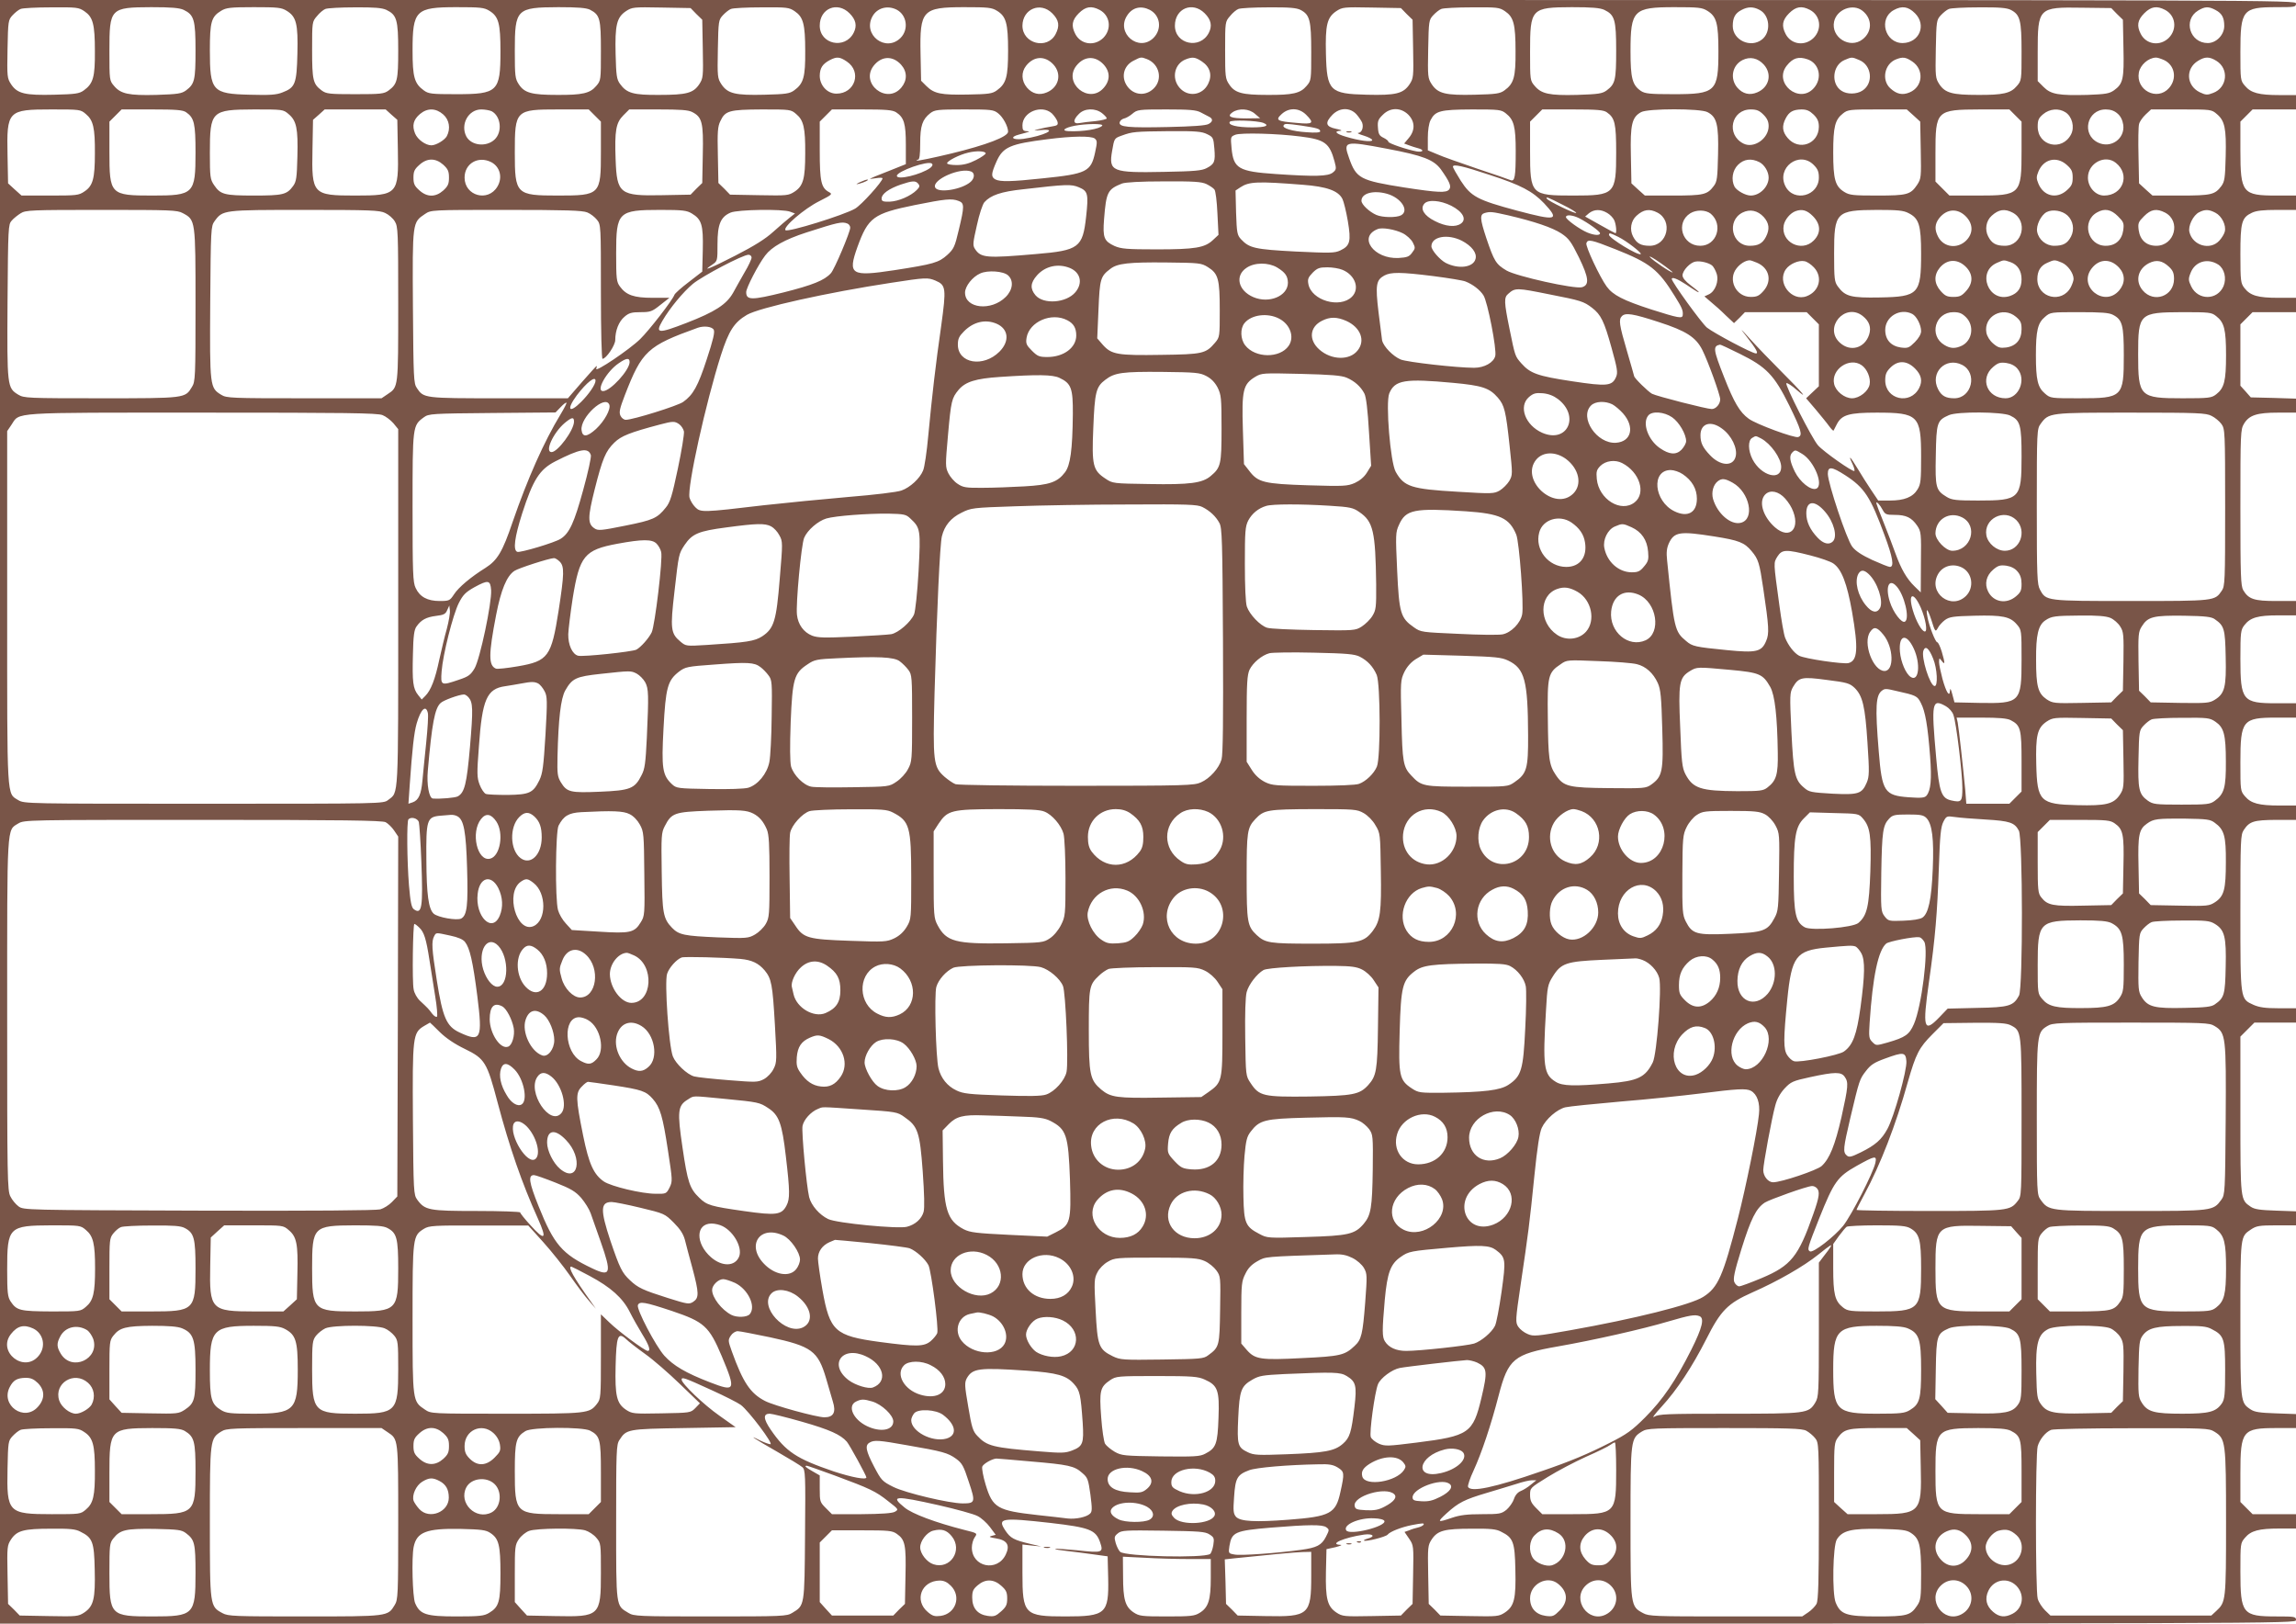 <?xml version="1.0" standalone="no"?>
<!DOCTYPE svg PUBLIC "-//W3C//DTD SVG 20010904//EN"
 "http://www.w3.org/TR/2001/REC-SVG-20010904/DTD/svg10.dtd">
<svg version="1.0" xmlns="http://www.w3.org/2000/svg"
 width="1280pt" height="905pt" viewBox="0 0 1280 905"
 preserveAspectRatio="xMidYMid meet">
<g transform="translate(0,905) scale(0.1,-0.1)"
fill="#795548" stroke="none">
<path d="M0 4525 l0 -4525 6400 0 c6393 0 6400 0 6400 20 0 19 -7 20 -110 20
-188 0 -200 15 -200 249 0 157 0 160 26 190 33 39 77 51 192 51 l92 0 0 40 0
40 -121 0 -121 0 -34 34 -34 34 0 161 c0 237 12 251 200 251 l110 0 0 39 0 39
-112 4 c-89 3 -119 7 -141 22 -57 38 -57 37 -57 503 0 467 -1 460 59 500 30
20 46 23 142 23 l109 0 0 39 0 39 -112 4 c-89 3 -119 7 -141 22 -57 39 -57 36
-57 512 l0 436 39 39 39 39 116 0 116 0 0 40 0 40 -97 0 c-75 0 -108 5 -140
19 -74 34 -73 24 -73 513 0 411 1 434 19 462 32 48 56 55 179 56 l112 0 0 40
0 40 -92 0 c-115 0 -159 12 -192 51 -26 30 -26 33 -26 190 0 234 12 249 200
249 l110 0 0 40 0 40 -110 0 c-188 0 -200 15 -200 248 0 148 2 161 22 187 33
43 76 55 188 55 l100 0 0 40 0 40 -111 0 c-122 0 -153 10 -183 60 -14 25 -16
78 -16 462 0 417 1 434 20 466 29 48 72 62 190 62 l100 0 0 39 0 39 -126 4
-126 3 -29 33 -29 32 0 171 0 171 34 34 34 34 121 0 121 0 0 40 0 40 -100 0
c-112 0 -155 12 -188 55 -20 26 -22 39 -22 187 0 179 7 205 64 232 25 12 63
16 140 16 l106 0 0 40 0 40 -110 0 c-188 0 -200 14 -200 251 l0 161 34 34 34
34 121 0 121 0 0 40 0 40 -92 0 c-115 0 -159 12 -192 51 -26 30 -26 33 -26
190 0 234 12 249 200 249 103 0 110 1 110 20 0 20 -7 20 -6400 20 l-6400 0 0
-4525z m471 4462 c47 -32 58 -71 58 -222 1 -144 -9 -181 -62 -219 -25 -18 -46
-21 -165 -24 -163 -4 -205 6 -240 58 -22 34 -23 41 -20 197 3 156 4 162 28
188 14 15 34 31 45 35 11 5 88 9 171 9 141 1 153 0 185 -22z m553 8 c58 -28
66 -55 66 -227 0 -165 -5 -186 -53 -222 -25 -18 -45 -21 -165 -25 -155 -4
-199 6 -236 50 -26 30 -26 33 -26 195 0 238 4 243 233 244 113 0 157 -4 181
-15z m574 -5 c54 -33 64 -72 60 -239 -4 -168 -12 -189 -83 -216 -34 -14 -71
-16 -182 -13 -210 5 -223 20 -223 248 0 158 8 187 63 220 28 17 51 20 182 20
133 0 154 -2 183 -20z m556 5 c58 -28 66 -55 66 -227 0 -165 -5 -186 -53 -222
-26 -19 -42 -21 -187 -21 -145 0 -161 2 -187 21 -48 36 -53 57 -53 226 0 155
0 157 27 188 14 18 36 36 47 40 12 5 86 9 164 9 109 1 152 -3 176 -14z m574
-5 c52 -32 62 -70 62 -226 0 -225 -15 -239 -247 -239 -138 0 -154 2 -180 21
-53 38 -63 75 -63 222 0 225 17 242 245 242 133 0 154 -2 183 -20z m561 6 c56
-29 61 -50 61 -230 0 -162 0 -165 -26 -195 -34 -41 -77 -51 -219 -50 -140 0
-181 11 -212 58 -21 32 -23 44 -23 188 0 233 9 242 243 243 110 0 155 -4 176
-14z m593 -24 l33 -32 3 -163 c3 -156 2 -163 -20 -197 -33 -49 -71 -59 -223
-59 -144 -1 -181 9 -219 62 -18 25 -21 46 -24 165 -4 163 6 205 58 240 34 22
41 23 197 20 l163 -3 32 -33z m549 15 c47 -32 58 -71 58 -222 1 -144 -9 -181
-62 -219 -25 -18 -46 -21 -165 -24 -163 -4 -205 6 -240 58 -22 34 -23 41 -20
197 3 156 4 162 28 188 14 15 34 31 45 35 11 5 88 9 171 9 141 1 153 0 185
-22z m305 -11 c36 -36 43 -70 23 -109 -48 -94 -189 -64 -189 40 0 96 98 137
166 69z m263 20 c57 -30 68 -110 22 -157 -83 -83 -214 17 -157 120 26 47 84
63 135 37z m559 -6 c51 -31 62 -70 62 -222 0 -147 -10 -184 -63 -222 -25 -18
-45 -21 -161 -23 -151 -3 -188 5 -231 47 l-30 30 -3 149 c-5 244 10 261 243
261 133 0 154 -2 183 -20z m308 -14 c38 -38 43 -70 19 -116 -46 -89 -185 -54
-185 47 1 93 100 135 166 69z m264 19 c59 -31 69 -107 21 -156 -49 -48 -125
-38 -156 21 -24 46 -19 78 19 116 38 38 70 43 116 19z m280 0 c59 -31 69 -107
21 -156 -83 -82 -212 27 -147 125 29 45 77 56 126 31z m306 -19 c36 -36 43
-70 23 -109 -48 -94 -189 -64 -189 40 0 96 98 137 166 69z m534 19 c52 -27 60
-57 60 -234 0 -157 0 -160 -26 -190 -34 -41 -77 -51 -219 -50 -140 0 -181 11
-212 58 -22 32 -23 44 -23 192 0 156 0 158 27 189 14 18 36 36 47 40 12 5 88
9 169 9 114 1 155 -3 177 -14z m592 -23 l33 -32 3 -163 c3 -156 2 -163 -20
-197 -35 -52 -77 -62 -238 -58 -207 5 -223 21 -228 228 -4 161 6 203 58 238
34 22 41 23 197 20 l163 -3 32 -33z m549 15 c47 -32 58 -71 58 -222 1 -144 -9
-181 -62 -219 -25 -18 -46 -21 -165 -24 -163 -4 -205 6 -240 58 -22 34 -23 41
-20 197 3 156 4 162 28 188 14 15 34 31 45 35 11 5 88 9 171 9 141 1 153 0
185 -22z m553 8 c58 -28 66 -55 66 -227 0 -165 -5 -186 -53 -222 -25 -18 -45
-21 -165 -25 -155 -4 -199 6 -236 50 -26 30 -26 33 -26 190 0 242 6 248 233
249 113 0 157 -4 181 -15z m574 -5 c52 -32 62 -70 62 -226 0 -225 -14 -239
-250 -239 -133 0 -159 3 -182 18 -48 33 -58 71 -58 221 0 230 16 246 245 246
133 0 154 -2 183 -20z m291 5 c58 -29 66 -124 14 -165 -63 -50 -163 -4 -163
75 0 46 13 71 48 89 35 19 66 20 101 1z m281 0 c59 -31 69 -107 21 -156 -49
-48 -125 -38 -156 21 -24 46 -19 78 19 116 38 38 70 43 116 19z m293 -5 c55
-43 56 -116 1 -159 -71 -56 -178 11 -159 99 15 68 105 102 158 60z m293 -14
c66 -66 24 -165 -69 -166 -99 0 -136 137 -49 184 45 25 80 20 118 -18z m534
19 c52 -27 60 -57 60 -234 0 -157 0 -160 -26 -190 -34 -41 -77 -51 -219 -50
-141 0 -181 11 -213 59 -22 34 -23 41 -20 197 3 156 4 162 28 188 14 15 34 31
45 35 11 5 87 9 168 9 114 1 155 -3 177 -14z m592 -23 l33 -32 3 -156 c4 -174
-2 -201 -52 -237 -27 -19 -46 -22 -149 -26 -161 -4 -203 3 -244 44 l-33 33 0
161 c0 248 4 252 247 248 l163 -2 32 -33z m268 23 c59 -31 69 -107 21 -156
-49 -48 -125 -38 -156 21 -24 46 -19 78 19 116 38 38 70 43 116 19z m280 0
c37 -19 50 -43 50 -90 0 -49 -44 -95 -92 -95 -100 0 -139 129 -54 181 38 23
58 24 96 4z m-7629 -288 c85 -57 46 -179 -58 -179 -51 0 -93 46 -93 100 1 43
15 65 56 87 39 20 55 19 95 -8z m302 -17 c35 -39 36 -87 2 -128 -81 -97 -232
23 -154 122 43 54 105 57 152 6z m850 0 c48 -53 30 -127 -37 -155 -42 -18 -81
-8 -111 27 -31 37 -33 86 -4 122 43 54 105 57 152 6z m280 0 c37 -41 37 -89
-1 -131 -82 -92 -227 29 -151 125 43 54 105 57 152 6z m240 31 c71 -27 91
-114 38 -165 -51 -49 -126 -34 -157 31 -22 48 -3 101 46 125 41 21 41 21 73 9z
m308 -14 c45 -30 58 -76 35 -123 -31 -66 -114 -78 -161 -22 -45 53 -27 133 35
157 38 15 54 13 91 -12z m3132 -17 c48 -53 30 -127 -37 -155 -42 -18 -81 -8
-111 27 -42 50 -28 124 29 153 42 21 85 12 119 -25z m245 29 c65 -23 83 -105
34 -160 -82 -92 -227 29 -151 125 34 43 66 53 117 35z m288 -4 c69 -29 80
-129 17 -170 -32 -21 -86 -22 -117 -1 -60 39 -50 142 16 171 42 18 42 18 84 0z
m295 -8 c67 -45 59 -141 -15 -172 -40 -17 -72 -10 -108 23 -50 46 -32 136 32
161 38 15 54 13 91 -12z m1404 8 c60 -29 73 -104 27 -156 -66 -74 -186 -12
-168 87 8 42 52 81 94 83 8 1 29 -6 47 -14z m291 -4 c72 -44 61 -150 -18 -179
-33 -13 -41 -12 -75 4 -75 37 -80 132 -9 175 39 24 63 24 102 0z m-11877 -297
c41 -34 51 -77 50 -219 0 -140 -11 -181 -58 -212 -32 -22 -44 -23 -193 -23
l-158 0 -38 34 -37 34 -3 157 c-5 248 1 255 245 255 159 0 162 0 192 -26z
m559 10 c45 -31 52 -63 52 -224 0 -231 -9 -240 -240 -240 -236 0 -240 5 -240
246 l0 166 34 34 34 34 169 0 c137 0 173 -3 191 -16z m571 -10 c44 -37 53 -80
49 -236 -3 -120 -6 -140 -24 -165 -35 -48 -57 -53 -219 -53 -166 0 -186 6
-222 59 -21 31 -23 45 -23 178 0 235 8 242 247 243 159 0 162 0 192 -26z m573
-3 l33 -29 3 -165 c5 -250 -1 -257 -238 -257 -237 0 -243 7 -238 257 l3 165
33 29 32 29 170 0 170 0 32 -29z m289 1 c34 -30 42 -79 20 -121 -12 -22 -60
-51 -86 -51 -32 0 -77 32 -91 66 -18 44 -10 77 28 109 41 34 88 33 129 -3z
m270 18 c52 -28 61 -116 16 -158 -46 -43 -129 -34 -157 17 -35 67 11 151 83
151 21 0 47 -5 58 -10z m575 -24 l34 -34 0 -169 c0 -239 -3 -243 -240 -243
-233 0 -240 7 -240 240 0 237 4 240 243 240 l169 0 34 -34z m544 19 c54 -28
62 -58 58 -236 l-3 -159 -33 -32 -32 -33 -159 -3 c-236 -5 -252 8 -259 199 -6
161 2 205 43 246 l33 33 161 0 c125 0 169 -3 191 -15z m579 -11 c41 -34 51
-77 50 -219 0 -141 -11 -181 -59 -213 -34 -22 -41 -23 -197 -20 l-163 3 -32
33 -33 32 -3 155 c-3 129 -1 160 14 190 27 58 49 64 231 65 159 0 162 0 192
-26z m557 10 c44 -29 54 -63 54 -181 l0 -108 -100 -40 c-55 -21 -100 -40 -100
-41 0 -2 16 0 35 3 19 3 35 3 35 -1 0 -18 -118 -149 -153 -169 -62 -36 -375
-133 -388 -120 -16 16 103 119 189 162 71 36 74 39 54 50 -44 24 -52 58 -52
232 l0 161 34 34 34 34 166 0 c138 0 171 -3 192 -16z m569 -6 c27 -21 55 -73
55 -102 0 -28 -121 -74 -314 -121 -104 -25 -191 -43 -194 -40 -3 3 0 5 6 5 8
0 12 28 12 90 0 99 12 134 56 169 25 19 40 21 189 21 151 0 164 -1 190 -22z
m299 0 c13 -13 27 -33 31 -45 5 -19 1 -23 -32 -28 -21 -3 -54 -10 -73 -15 -32
-9 -31 -9 13 -5 102 10 16 -33 -98 -49 -61 -8 -79 10 -24 24 61 16 67 18 42
19 -19 1 -23 7 -23 32 0 75 107 118 164 67z m280 1 c14 -11 26 -24 26 -29 0
-4 -28 -11 -62 -15 -35 -3 -75 -8 -90 -11 -36 -7 -38 17 -3 51 31 32 91 34
129 4z m549 5 c18 -9 38 -20 46 -24 24 -11 24 -28 -1 -41 -15 -9 -90 -14 -225
-17 -225 -5 -276 0 -271 26 2 9 12 18 23 21 11 2 33 14 48 27 27 23 35 24 189
24 129 0 166 -3 191 -16z m304 -9 l28 -24 -75 -1 c-90 0 -113 10 -79 34 35 24
93 21 126 -9z m284 -4 c48 -48 40 -55 -53 -46 -109 9 -120 15 -83 49 40 37 96
36 136 -3z m281 2 c14 -16 28 -37 32 -47 9 -26 -2 -56 -22 -57 -9 0 4 -7 31
-15 26 -8 47 -19 47 -25 0 -13 -75 -3 -147 19 -55 16 -69 31 -30 33 12 1 1 6
-25 11 -58 12 -63 34 -19 79 40 40 97 41 133 2z m289 -2 c38 -39 39 -87 3
-130 l-26 -31 27 -10 c14 -5 37 -13 50 -16 37 -9 30 -24 -7 -18 -55 10 -158
45 -158 54 0 5 -12 15 -27 22 -23 11 -29 21 -31 56 -3 36 1 47 27 72 41 42
100 42 142 1z m544 7 c45 -35 55 -74 55 -210 0 -143 -5 -172 -29 -162 -9 4
-92 33 -186 64 -93 32 -194 67 -222 80 l-53 22 0 70 c0 42 6 80 15 98 27 52
53 59 231 60 151 0 163 -1 189 -22z m563 6 c45 -31 52 -63 52 -224 0 -233 -7
-240 -240 -240 -235 0 -240 5 -240 246 l0 166 34 34 34 34 169 0 c137 0 173
-3 191 -16z m561 1 c52 -27 63 -68 59 -235 -3 -132 -5 -152 -24 -177 -36 -48
-56 -53 -227 -53 l-157 0 -38 34 -37 34 -3 156 c-4 172 6 213 57 241 38 21
331 21 370 0z m312 -14 c21 -21 29 -39 29 -64 0 -70 -83 -127 -141 -97 -98 50
-67 190 41 190 33 0 48 -6 71 -29z m280 0 c22 -22 29 -39 29 -68 -1 -96 -112
-136 -174 -62 -30 35 -33 67 -11 109 19 37 41 49 88 50 29 0 45 -7 68 -29z
m557 -5 l37 -34 3 -159 c3 -152 2 -159 -20 -193 -37 -55 -56 -60 -223 -60
-133 0 -154 2 -183 20 -51 31 -62 70 -62 220 0 144 10 183 55 218 26 21 39 22
191 22 l164 0 38 -34z m568 0 l34 -34 0 -161 c0 -246 -5 -251 -246 -251 l-156
0 -39 39 -39 39 0 156 c0 241 4 245 249 246 l163 0 34 -34z m279 18 c37 -24
52 -82 31 -123 -50 -96 -186 -65 -186 43 0 37 5 48 31 70 36 30 87 34 124 10z
m290 -7 c17 -14 28 -36 32 -63 10 -77 -68 -133 -140 -99 -95 45 -63 185 42
185 27 0 48 -7 66 -23z m554 -3 c44 -37 53 -80 49 -236 -3 -120 -6 -140 -24
-165 -36 -48 -56 -53 -227 -53 l-157 0 -38 34 -37 34 -3 153 c-2 83 -1 163 3
177 3 14 20 38 37 54 l30 28 168 0 c166 0 169 0 199 -26z m-5316 -49 c37 -15
13 -25 -62 -25 -86 0 -137 13 -125 31 7 12 153 7 187 -6z m-898 -15 c-12 -19
-109 -35 -189 -31 -42 2 -21 19 35 30 62 12 162 13 154 1z m1110 0 c86 -13
105 -18 105 -32 0 -7 -26 -9 -77 -5 -79 5 -137 23 -127 38 6 11 13 11 99 -1z
m-525 -48 c33 -16 35 -20 40 -80 6 -73 1 -86 -43 -109 -26 -14 -67 -18 -236
-21 -292 -6 -311 2 -291 117 12 70 12 70 53 85 60 22 73 23 267 25 148 1 180
-2 210 -17z m521 -13 c135 -17 161 -36 189 -139 11 -41 10 -46 -10 -62 -26
-21 -98 -23 -318 -8 -207 14 -235 31 -246 142 -6 66 -6 66 21 77 31 12 234 7
364 -10z m-1148 -11 c14 -12 15 -19 2 -78 -23 -107 -47 -119 -291 -144 -177
-19 -238 -20 -265 -6 -25 14 -24 31 7 101 36 80 76 97 284 123 139 18 242 19
263 4z m1629 -57 c201 -38 260 -61 300 -114 49 -69 61 -96 47 -113 -16 -20
-61 -18 -250 11 -246 39 -268 50 -308 164 -34 95 -26 97 211 52z m-2237 -26
c0 -5 -24 -22 -54 -37 -39 -20 -70 -28 -108 -28 -29 0 -53 4 -53 10 0 13 69
48 117 59 47 12 98 9 98 -4z m-3024 -63 c26 -24 32 -36 32 -72 0 -36 -6 -48
-32 -72 -43 -38 -90 -38 -133 1 -27 24 -33 36 -33 71 0 35 6 47 33 71 43 39
90 39 133 1z m268 14 c49 -26 64 -86 34 -136 -52 -88 -183 -52 -183 50 0 79
76 123 149 86z m7070 0 c28 -15 51 -53 51 -86 0 -51 -49 -100 -100 -100 -29 0
-77 27 -90 49 -20 39 -12 91 19 122 33 33 75 38 120 15z m302 -15 c23 -23 29
-38 29 -71 0 -102 -139 -139 -186 -49 -53 103 76 201 157 120z m1411 0 c27
-24 33 -36 33 -71 0 -35 -6 -47 -33 -71 -56 -50 -129 -33 -158 37 -12 29 -12
39 0 68 29 70 102 87 158 37z m274 11 c82 -66 39 -182 -66 -182 -48 0 -90 47
-90 100 0 81 96 131 156 82z m-6610 -28 c-51 -37 -186 -70 -186 -44 0 25 175
87 195 68 7 -6 3 -14 -9 -24z m3119 -39 c173 -56 239 -91 303 -158 89 -95 71
-100 -151 -41 -220 59 -256 78 -313 166 -24 38 -44 73 -44 79 0 16 55 4 205
-46z m-2891 19 c21 -8 20 -37 -2 -57 -49 -44 -185 -66 -199 -31 -16 43 140
112 201 88z m-295 -68 c10 -12 8 -19 -8 -35 -34 -34 -102 -63 -150 -65 -39 -1
-46 2 -46 18 0 25 40 54 106 77 66 22 83 23 98 5z m1607 -2 c18 -9 38 -22 44
-30 7 -7 14 -67 17 -133 l6 -120 -31 -29 c-46 -43 -99 -52 -314 -52 -168 0
-198 3 -235 19 -58 27 -66 46 -58 149 12 152 20 167 100 199 19 7 103 12 233
12 167 1 210 -2 238 -15z m538 -4 c132 -10 197 -33 220 -79 7 -14 21 -70 30
-123 19 -113 13 -138 -42 -164 -32 -15 -56 -15 -249 -6 -227 12 -258 19 -304
68 -22 24 -24 35 -28 149 l-3 123 27 18 c49 32 95 34 349 14z m-1249 -14 c50
-21 54 -37 40 -164 -19 -172 -40 -188 -279 -208 -277 -24 -308 -22 -341 29
-13 20 -11 34 11 131 13 61 32 118 42 129 35 39 93 59 216 72 241 28 268 29
311 11z m1717 -36 c79 -22 126 -94 79 -120 -26 -14 -104 -13 -138 2 -39 17
-83 58 -83 79 0 42 67 60 142 39z m979 -61 c45 -22 79 -43 76 -46 -6 -6 -155
66 -163 79 -9 14 5 9 87 -33z m-3367 21 c33 -12 33 -29 1 -162 -22 -94 -28
-106 -64 -139 -48 -43 -76 -51 -295 -85 -242 -37 -261 -25 -206 129 60 165 89
187 320 234 170 34 206 38 244 23z m2747 -27 c64 -33 87 -75 54 -99 -30 -22
-86 -17 -146 14 -60 30 -83 68 -59 96 20 25 89 20 151 -11z m-7072 -41 c71
-38 71 -37 71 -512 0 -404 -1 -427 -20 -457 -38 -63 -35 -63 -507 -63 -412 0
-429 1 -461 20 -62 38 -63 44 -60 519 3 413 4 430 23 451 11 13 34 31 50 41
28 18 59 19 450 19 388 0 423 -1 454 -18z m1128 1 c20 -9 44 -30 54 -47 18
-29 19 -58 19 -461 0 -469 1 -462 -59 -502 l-34 -23 -431 0 c-404 0 -433 1
-462 19 -64 39 -65 44 -62 515 3 411 4 425 24 453 46 63 47 63 502 63 366 0
418 -2 449 -17z m1127 3 c18 -7 42 -26 54 -41 22 -27 22 -33 22 -401 0 -223 4
-374 9 -374 20 0 71 75 71 105 0 53 20 103 51 129 25 22 41 26 90 26 54 0 64
3 110 40 l51 40 -94 0 c-104 0 -147 15 -182 63 -19 26 -21 42 -21 185 0 231
11 242 247 242 124 0 147 -3 175 -20 55 -33 64 -64 61 -202 l-3 -122 -75 -58
c-41 -31 -77 -63 -80 -71 -12 -32 -140 -197 -191 -247 -59 -58 -255 -190 -245
-165 3 8 4 15 2 15 -2 0 -38 -40 -82 -90 l-78 -90 -383 0 c-418 0 -421 0 -459
57 -18 26 -19 55 -22 453 -3 475 -3 470 67 517 34 23 34 23 453 23 333 0 425
-3 452 -14z m1131 4 l27 -10 -28 -22 c-16 -12 -57 -48 -92 -79 -45 -41 -106
-79 -213 -134 -144 -74 -192 -92 -128 -50 29 20 29 21 29 115 0 109 17 151 73
175 39 17 291 21 332 5z m4555 -7 c16 -9 33 -27 39 -40 11 -23 15 -73 7 -73
-2 0 -41 21 -87 47 l-82 46 22 19 c29 22 64 23 101 1z m280 2 c88 -46 56 -185
-43 -185 -49 0 -73 13 -93 52 -20 38 -12 87 19 115 39 36 73 41 117 18z m297
-6 c72 -61 34 -179 -58 -179 -101 0 -140 128 -56 181 34 21 86 20 114 -2z
m296 -19 c30 -34 34 -67 12 -110 -19 -37 -43 -50 -90 -50 -100 0 -131 139 -41
185 42 21 85 12 119 -25z m273 6 c45 -45 47 -95 5 -137 -68 -68 -184 -8 -167
85 6 32 36 68 66 79 36 13 63 6 96 -27z m534 16 c58 -29 70 -66 70 -225 0
-226 -14 -241 -230 -245 -161 -3 -193 5 -234 61 -19 26 -21 42 -21 185 0 230
10 241 240 242 114 0 147 -3 175 -18z m323 -22 c38 -42 37 -92 -2 -131 -49
-48 -125 -38 -156 21 -21 40 -19 72 6 104 43 54 105 57 152 6z m257 25 c88
-46 56 -185 -43 -185 -49 0 -73 13 -93 52 -20 38 -12 87 19 115 39 36 73 41
117 18z m306 -16 c32 -30 40 -78 20 -117 -20 -39 -44 -52 -94 -52 -45 0 -86
33 -95 78 -7 35 21 93 53 110 33 17 87 8 116 -19z m281 -4 c32 -32 35 -39 30
-78 -8 -55 -43 -87 -98 -87 -101 0 -136 137 -48 186 42 24 78 17 116 -21z
m263 20 c90 -47 54 -185 -49 -185 -55 0 -90 32 -98 87 -5 39 -2 46 30 78 39
39 70 44 117 20z m281 -1 c35 -18 61 -70 52 -105 -3 -13 -17 -36 -31 -51 -51
-55 -148 -27 -166 48 -9 34 21 95 54 111 33 17 55 16 91 -3z m-3944 -14 c149
-35 246 -68 297 -101 42 -28 55 -46 98 -133 56 -115 60 -155 17 -167 -42 -11
-365 61 -420 93 -59 35 -69 51 -113 181 -36 109 -37 132 -8 140 30 8 40 7 129
-13z m396 -16 c51 -26 117 -74 117 -84 0 -14 -32 -12 -71 4 -43 18 -119 73
-119 86 0 15 37 12 73 -6z m-4079 -30 c9 -3 16 -14 16 -23 0 -24 -88 -233
-108 -254 -36 -40 -102 -66 -264 -107 -178 -44 -208 -44 -208 2 0 23 67 153
106 204 36 48 109 89 229 128 177 57 199 62 229 50z m3096 -54 c22 -11 47 -34
56 -51 15 -30 15 -33 -4 -58 -16 -22 -28 -26 -75 -29 -138 -7 -228 117 -117
161 25 11 98 -2 140 -23z m1203 -21 c46 -23 131 -89 124 -95 -12 -12 -177 89
-177 107 0 13 6 11 53 -12z m-873 -21 c55 -29 85 -68 76 -101 -12 -48 -95 -59
-167 -22 -33 18 -79 71 -79 92 0 55 91 71 170 31z m855 -47 c194 -77 240 -113
332 -262 40 -64 47 -80 44 -106 -2 -20 -24 -16 -175 32 -157 51 -214 80 -249
128 -38 52 -120 226 -113 242 8 23 27 19 161 -34z m-4815 -47 c0 -8 -17 -46
-39 -82 -21 -37 -50 -88 -64 -114 -37 -65 -100 -106 -260 -168 -158 -61 -176
-60 -134 12 42 72 115 160 170 206 54 44 278 162 310 162 9 0 17 -7 17 -16z
m5135 -82 c-5 -6 -111 66 -127 85 -7 10 19 -5 58 -32 40 -28 70 -52 69 -53z
m220 38 c8 -7 19 -27 25 -45 14 -42 -8 -100 -44 -116 l-24 -11 36 -31 c21 -17
58 -50 83 -75 l46 -43 31 30 30 31 172 0 172 0 34 -34 34 -34 0 -172 0 -173
-35 -33 -36 -34 53 -62 c29 -35 63 -76 75 -93 12 -16 23 -28 25 -25 2 3 10 19
18 35 27 53 68 65 223 65 231 0 247 -16 247 -245 0 -133 -2 -154 -20 -183 -26
-43 -74 -62 -154 -62 l-65 0 -39 58 c-21 31 -55 85 -76 120 -41 68 -55 81 -29
27 9 -19 14 -37 11 -40 -8 -8 -173 108 -203 143 -33 37 -187 340 -176 346 5 3
30 -13 57 -37 71 -61 34 -17 -86 103 -58 58 -136 139 -173 180 -55 61 -60 64
-23 18 57 -73 71 -98 55 -98 -21 0 -232 112 -273 144 -30 25 -196 254 -196
271 0 13 31 1 77 -29 69 -46 73 -48 73 -43 0 2 -20 18 -45 37 -29 22 -45 41
-45 55 0 27 43 73 73 77 27 5 74 -7 92 -22z m249 16 c70 -29 87 -102 37 -158
-24 -27 -36 -33 -71 -33 -82 0 -129 96 -79 159 19 25 49 44 72 45 4 1 23 -5
41 -13z m319 -27 c50 -54 30 -133 -41 -160 -84 -32 -168 76 -116 150 21 30 72
52 104 45 14 -2 37 -18 53 -35z m850 0 c37 -40 37 -88 -2 -131 -24 -27 -36
-33 -71 -33 -35 0 -47 6 -71 33 -37 42 -39 89 -4 131 42 49 102 49 148 0z
m245 30 c40 -14 62 -48 62 -96 0 -49 -21 -78 -65 -93 -119 -39 -187 135 -72
185 39 17 37 17 75 4z m287 -3 c33 -14 65 -59 65 -91 0 -9 -7 -29 -15 -45 -49
-94 -187 -61 -187 44 0 46 18 75 55 91 40 18 41 18 82 1z m318 -27 c35 -38 36
-86 2 -127 -83 -99 -233 21 -154 122 42 54 104 56 152 5z m280 3 c21 -20 27
-35 27 -67 0 -96 -113 -137 -175 -63 -43 51 -27 119 35 151 42 21 75 15 113
-21z m274 13 c34 -23 47 -76 29 -120 -34 -79 -141 -81 -180 -2 -16 34 -17 42
-4 75 24 64 94 86 155 47z m-5633 -14 c58 -36 66 -67 66 -240 0 -147 0 -150
-26 -181 -52 -61 -68 -65 -300 -68 -244 -4 -277 2 -325 55 l-32 37 7 161 c7
171 11 185 67 227 39 30 103 37 309 35 187 -2 197 -3 234 -26z m386 -2 c46
-28 59 -48 60 -85 0 -74 -105 -118 -193 -80 -84 36 -104 119 -38 163 45 31
122 31 171 2z m-1155 -3 c59 -25 73 -84 30 -135 -51 -60 -177 -69 -222 -17
-31 37 -29 69 8 111 46 52 118 68 184 41z m1519 -10 c71 -29 98 -105 53 -150
-67 -67 -226 -21 -243 71 -5 27 -1 37 24 63 26 26 38 30 82 30 28 0 65 -6 84
-14z m-1864 -31 c32 -29 27 -80 -13 -120 -81 -81 -227 -65 -227 24 0 35 41 88
85 107 41 19 129 13 155 -11z m2371 -4 c85 -11 165 -24 179 -30 41 -16 81 -47
100 -77 23 -34 75 -302 66 -338 -9 -37 -61 -66 -118 -66 -96 0 -370 31 -409
46 -43 18 -96 72 -104 107 -2 12 -11 83 -20 158 -18 151 -13 178 32 203 37 20
90 20 274 -3z m-2776 -25 c59 -25 61 -42 32 -253 -31 -216 -50 -380 -72 -611
-8 -90 -21 -178 -29 -195 -18 -44 -72 -94 -120 -111 -24 -9 -149 -24 -296 -36
-140 -12 -352 -33 -470 -46 -346 -41 -354 -41 -384 -11 -14 14 -28 38 -32 53
-14 57 90 527 175 794 44 137 74 183 145 225 68 40 451 125 806 179 189 29
202 30 245 12z m3424 -77 c174 -34 190 -39 237 -75 49 -38 67 -74 108 -222 32
-115 36 -138 26 -162 -22 -52 -49 -55 -247 -25 -192 29 -232 44 -281 99 -36
41 -35 38 -67 195 -30 147 -31 173 -7 193 39 35 47 34 231 -3z m1745 -120 c38
-30 49 -64 36 -105 -25 -75 -104 -97 -162 -45 -94 84 28 227 126 150z m277 11
c24 -13 49 -61 49 -96 0 -16 -13 -39 -35 -61 -32 -32 -39 -35 -78 -30 -55 8
-87 43 -87 98 0 75 84 124 151 89z m300 -19 c46 -47 35 -127 -22 -157 -37 -18
-65 -18 -99 3 -88 52 -52 183 50 183 33 0 48 -6 71 -29z m278 3 c26 -22 31
-33 31 -69 0 -58 -30 -94 -86 -102 -33 -4 -45 -1 -72 22 -19 16 -34 40 -38 60
-17 92 92 151 165 89z m541 11 c52 -27 60 -57 60 -225 0 -234 -6 -240 -249
-240 -157 0 -160 0 -190 26 -41 34 -51 77 -51 214 0 137 10 180 51 214 30 26
33 26 190 26 123 0 167 -3 189 -15z m575 -7 c45 -35 55 -74 55 -218 0 -144
-10 -183 -55 -218 -26 -20 -39 -22 -187 -22 -240 0 -248 8 -248 245 0 228 6
234 246 235 151 0 163 -1 189 -22z m-5224 -14 c62 -32 87 -103 53 -152 -49
-70 -186 -69 -242 3 -27 34 -29 94 -4 124 38 47 128 59 193 25z m2116 -19
c152 -49 207 -84 243 -155 31 -61 100 -251 100 -276 0 -26 -24 -54 -47 -54
-28 0 -305 71 -333 85 -22 12 -100 88 -100 99 0 1 -18 65 -40 140 -43 146 -47
175 -28 194 20 20 61 14 205 -33z m-3297 10 c35 -18 50 -43 50 -85 0 -68 -70
-120 -161 -120 -45 0 -55 4 -86 35 -31 31 -35 40 -30 72 15 90 139 144 227 98z
m1556 -4 c79 -36 107 -109 63 -164 -44 -57 -146 -55 -213 4 -62 54 -55 127 14
161 45 23 84 22 136 -1z m-1951 -15 c68 -29 75 -98 17 -156 -90 -90 -232 -66
-232 39 0 33 7 47 35 75 52 52 118 68 180 42z m-1576 -34 c7 -13 -3 -56 -39
-165 -49 -150 -76 -198 -131 -237 -30 -22 -281 -100 -320 -100 -11 0 -24 10
-30 23 -9 19 -4 40 24 113 96 248 126 276 407 377 34 12 79 7 89 -11z m5720
-134 c148 -73 192 -118 276 -288 67 -137 76 -167 50 -176 -19 -8 -236 72 -276
102 -50 36 -82 91 -137 231 -61 155 -64 174 -23 182 2 1 52 -22 110 -51z
m-6189 -46 c0 -45 -107 -162 -148 -162 -42 0 20 110 87 155 43 30 61 32 61 7z
m6869 -18 c30 -21 51 -71 44 -107 -7 -38 -57 -77 -98 -77 -42 0 -91 39 -100
80 -18 81 86 152 154 104z m297 -18 c36 -36 43 -70 23 -109 -49 -96 -189 -64
-189 43 0 33 6 48 29 71 42 42 92 40 137 -5z m263 20 c87 -45 54 -186 -44
-186 -47 0 -71 13 -90 50 -48 92 42 183 134 136z m308 -21 c51 -59 9 -165 -66
-165 -103 0 -146 110 -69 175 27 23 39 26 72 22 27 -4 49 -15 63 -32z m-4522
-41 c27 -14 47 -34 63 -64 20 -41 22 -57 22 -228 0 -200 -4 -218 -60 -265 -47
-40 -117 -49 -343 -45 -201 3 -204 3 -244 30 -70 46 -77 73 -68 282 8 200 15
230 67 269 52 40 95 46 318 44 185 -2 209 -4 245 -23z m782 -9 c45 -19 79 -50
99 -88 10 -18 19 -92 26 -215 l12 -188 -24 -39 c-15 -24 -39 -44 -67 -57 -42
-18 -59 -19 -261 -13 -246 8 -279 16 -328 81 l-29 37 -6 191 c-7 221 1 254 68
295 37 22 42 22 255 17 165 -4 227 -9 255 -21z m-1601 -1 c66 -31 76 -58 75
-202 -2 -201 -14 -286 -44 -325 -42 -55 -86 -70 -227 -78 -69 -4 -173 -8 -231
-8 -94 -1 -110 2 -140 22 -19 12 -42 39 -52 59 -17 35 -17 45 -2 213 17 192
21 206 59 252 38 45 95 63 231 72 208 14 293 13 331 -5z m-2586 -16 c0 -21
-36 -74 -80 -118 -68 -68 -84 -44 -24 37 55 72 104 110 104 81z m4781 -12
c161 -15 202 -28 249 -82 37 -43 45 -73 66 -270 17 -158 17 -161 -2 -195 -11
-18 -35 -42 -53 -53 -32 -18 -41 -19 -235 -7 -259 15 -298 28 -345 111 -30 53
-57 386 -36 437 31 75 86 84 356 59z m584 -90 c125 -95 53 -250 -88 -188 -94
42 -133 147 -73 199 25 21 37 24 77 21 32 -3 60 -14 84 -32z m-5559 -84 c-94
-155 -184 -358 -268 -601 -56 -166 -85 -214 -151 -256 -82 -51 -151 -109 -176
-148 -23 -35 -27 -37 -80 -37 -68 0 -111 23 -134 73 -15 31 -17 83 -17 449 0
455 0 456 63 502 27 20 43 21 381 24 l353 3 28 29 c16 17 30 28 33 25 2 -2
-12 -30 -32 -63z m271 52 c9 -25 -27 -91 -74 -135 -50 -45 -76 -48 -81 -6 -8
71 132 200 155 141z m5592 2 c15 -8 42 -31 59 -50 67 -76 47 -158 -39 -164
-107 -7 -206 141 -139 208 24 24 79 26 119 6z m-6856 -60 c18 -7 45 -28 60
-45 l27 -33 0 -994 c0 -1084 3 -1027 -56 -1073 -27 -21 -28 -21 -1028 -21
-986 0 -1001 0 -1034 20 -65 40 -62 -10 -62 1073 l0 984 23 34 c49 73 -20 69
1065 69 799 0 978 -2 1005 -14z m7189 -12 c39 -27 78 -94 78 -133 0 -12 -12
-33 -26 -48 -30 -30 -68 -27 -120 9 -66 45 -100 140 -65 182 21 26 88 21 133
-10z m1884 10 c57 -27 64 -53 64 -229 0 -236 -9 -245 -242 -245 -124 0 -147 3
-175 20 -61 37 -65 51 -61 233 3 182 7 194 73 223 47 21 297 19 341 -2z m1123
-2 c19 -9 44 -30 55 -45 20 -28 21 -39 21 -465 0 -413 -1 -439 -19 -465 -39
-57 -37 -57 -506 -57 -476 0 -473 0 -507 63 -16 29 -18 70 -18 464 0 421 1
432 21 460 46 63 47 63 504 63 375 0 418 -2 449 -18z m-9129 -32 c0 -48 -91
-170 -125 -170 -40 0 9 108 74 163 39 32 51 34 51 7z m587 -15 c11 -8 23 -26
26 -40 2 -15 -13 -108 -34 -207 -32 -152 -43 -188 -67 -217 -48 -60 -71 -70
-226 -101 -134 -27 -152 -29 -172 -15 -38 25 -38 61 1 216 44 174 61 214 110
262 38 37 85 56 255 101 72 19 82 19 107 1z m5813 -24 c53 -38 88 -110 76
-156 -14 -57 -86 -53 -143 8 -41 43 -53 69 -53 111 0 66 57 84 120 37z m218
-55 c54 -29 112 -110 112 -159 0 -80 -112 -50 -160 43 -25 49 -26 105 -2 119
22 13 18 13 50 -3z m-6524 -93 c3 -10 -16 -98 -43 -195 -49 -179 -76 -240
-125 -271 -31 -21 -226 -79 -242 -73 -25 9 -15 82 27 214 61 189 97 245 184
290 139 71 185 79 199 35z m6753 7 c68 -41 122 -177 78 -194 -30 -11 -90 37
-119 95 -28 58 -33 88 -14 107 16 16 17 15 55 -8z m-1317 -28 c73 -55 92 -142
41 -193 -104 -103 -300 77 -206 190 38 44 107 45 165 3z m313 -23 c98 -50 135
-168 70 -219 -76 -60 -200 17 -211 130 -4 42 -1 52 21 74 29 28 81 35 120 15z
m1244 -68 c107 -69 141 -121 219 -334 46 -123 55 -177 30 -177 -8 0 -52 18
-99 39 -58 27 -93 50 -111 74 -31 40 -135 353 -136 405 0 44 21 42 97 -7z
m-906 6 c52 -35 79 -82 79 -137 0 -77 -51 -106 -125 -70 -115 56 -131 230 -21
230 18 0 48 -10 67 -23z m279 -48 c94 -53 125 -203 45 -223 -56 -14 -131 51
-155 133 -10 37 1 79 27 99 23 17 40 15 83 -9z m278 -74 c17 -14 40 -45 51
-68 53 -110 -9 -180 -94 -106 -62 55 -89 132 -61 174 22 33 65 33 104 0z m237
-88 c49 -57 70 -138 43 -165 -21 -21 -53 -13 -85 21 -42 44 -63 89 -63 136 0
72 48 75 105 8z m320 12 c14 -26 20 -29 68 -29 64 0 94 -15 125 -60 22 -33 23
-42 21 -203 l-1 -169 -35 34 c-43 42 -74 95 -106 183 -14 39 -43 116 -66 173
-23 56 -41 105 -41 108 0 12 21 -10 35 -37z m-3792 15 c42 -21 75 -52 95 -89
15 -27 17 -96 20 -655 2 -440 0 -636 -8 -663 -14 -49 -65 -106 -115 -128 -37
-17 -83 -19 -692 -19 -380 0 -662 4 -676 9 -14 5 -41 24 -61 41 -63 56 -66 81
-56 467 13 463 30 831 41 874 15 60 50 102 109 131 54 27 61 28 300 36 135 5
417 10 628 10 335 2 387 0 415 -14z m709 7 c115 -7 132 -11 166 -35 78 -53 90
-108 94 -402 1 -130 -1 -144 -21 -177 -12 -20 -39 -46 -59 -59 -36 -23 -42
-23 -267 -20 -126 2 -244 7 -261 13 -39 12 -98 74 -113 118 -7 21 -11 113 -11
238 0 182 2 208 19 242 21 39 56 68 100 81 34 11 195 11 353 1z m761 -31 c190
-13 242 -38 280 -130 17 -41 43 -392 33 -444 -9 -49 -62 -103 -110 -112 -21
-4 -132 -3 -246 3 -203 9 -209 9 -247 36 -75 52 -83 79 -94 317 -9 199 -9 213
10 254 38 86 84 95 374 76z m-3098 -40 c57 -53 58 -63 46 -293 -7 -122 -18
-223 -25 -241 -18 -43 -88 -104 -128 -111 -18 -3 -116 -9 -218 -14 -156 -7
-191 -6 -223 6 -47 19 -78 62 -84 116 -7 61 24 391 40 429 18 43 77 94 124
108 52 15 228 28 345 27 88 -2 99 -4 123 -27z m5864 6 c91 -47 50 -186 -55
-186 -37 0 -94 60 -94 97 1 79 78 125 149 89z m302 -15 c61 -62 20 -171 -64
-171 -46 0 -94 40 -103 85 -17 93 99 153 167 86z m-2481 -13 c45 -31 69 -66
76 -110 14 -82 -28 -138 -104 -138 -100 0 -177 97 -151 192 19 73 112 101 179
56z m-4461 -22 c15 -8 36 -30 46 -50 19 -34 19 -41 2 -242 -19 -236 -32 -277
-98 -321 -42 -27 -86 -34 -309 -48 -115 -7 -116 -7 -147 19 -54 45 -57 72 -33
278 24 212 24 211 57 261 42 62 78 77 231 97 171 23 216 24 251 6z m4797 -5
c55 -25 87 -71 92 -136 4 -44 1 -55 -23 -83 -22 -27 -34 -32 -68 -32 -73 0
-138 58 -153 136 -9 46 19 102 58 119 42 18 45 18 94 -4z m460 -51 c139 -22
169 -34 209 -82 38 -45 44 -66 65 -208 32 -215 34 -252 16 -293 -25 -60 -54
-67 -216 -51 -181 18 -195 21 -230 51 -64 53 -67 67 -106 449 -5 46 -2 69 10
96 30 64 62 68 252 38z m-5896 -40 c11 -11 23 -32 26 -47 10 -37 -35 -411 -53
-448 -17 -34 -60 -82 -85 -96 -23 -12 -297 -41 -325 -34 -32 8 -56 60 -55 120
1 27 12 118 25 202 38 234 65 268 248 302 141 26 194 26 219 1z m6433 -66 c55
-14 113 -34 128 -45 46 -32 76 -111 104 -269 36 -207 31 -273 -20 -286 -30 -7
-243 24 -275 41 -28 15 -60 56 -78 100 -7 17 -21 98 -32 180 -34 248 -33 236
-11 273 26 40 47 41 184 6z m-6973 -34 c27 -27 26 -67 -6 -275 -40 -255 -58
-280 -227 -309 -58 -10 -113 -16 -122 -13 -42 17 -42 78 1 300 27 139 59 217
102 245 22 15 193 70 220 71 6 1 21 -8 32 -19z m7819 -34 c57 -30 68 -110 22
-157 -83 -83 -214 17 -157 120 26 47 84 63 135 37z m308 -21 c16 -18 23 -39
23 -70 0 -36 -5 -47 -31 -69 -53 -45 -125 -33 -155 26 -22 43 -11 90 28 123
27 23 39 26 72 22 27 -4 49 -15 63 -32z m-829 -15 c49 -46 83 -150 63 -189
-17 -31 -46 -26 -79 15 -45 54 -64 133 -42 175 14 24 31 24 58 -1z m-7680 -90
c4 -71 -62 -383 -92 -435 -22 -37 -34 -46 -88 -64 -100 -34 -102 -33 -96 47 7
93 63 316 96 381 23 45 37 60 87 88 77 42 89 40 93 -17z m7835 22 c44 -48 75
-180 47 -197 -18 -11 -66 52 -84 110 -27 84 -5 134 37 87z m-1778 -31 c78 -45
102 -160 47 -222 -39 -44 -111 -52 -162 -17 -101 68 -101 219 1 255 39 14 70
9 114 -16z m339 -15 c103 -43 129 -214 40 -255 -96 -43 -203 47 -192 161 9 88
72 127 152 94z m1575 -75 c26 -61 38 -131 22 -131 -17 0 -49 57 -67 118 -29
97 4 107 45 13z m-8218 -116 c-12 -41 -30 -119 -42 -172 -23 -110 -47 -171
-78 -202 l-20 -20 -20 25 c-29 36 -33 74 -29 226 2 104 7 138 20 156 26 37 54
52 109 59 42 5 53 10 62 32 l12 26 3 -28 c2 -14 -6 -60 -17 -102z m8275 53
c22 -71 24 -73 38 -47 6 12 24 32 39 43 25 18 45 21 165 24 156 4 199 -5 236
-49 26 -30 26 -33 26 -196 0 -238 -7 -245 -235 -241 l-139 3 -12 45 c-8 30
-12 37 -13 21 -2 -41 -21 -10 -42 65 -10 38 -19 80 -19 94 1 24 1 24 15 6 19
-25 19 -13 0 52 -9 29 -20 52 -25 52 -10 0 -46 91 -55 143 -10 54 1 45 21 -15z
m999 8 c19 -8 44 -30 55 -48 19 -30 20 -46 18 -195 l-3 -163 -33 -32 -32 -33
-163 -3 c-156 -3 -163 -2 -197 20 -48 33 -59 71 -59 220 -1 139 12 195 53 221
33 22 51 25 194 26 95 1 142 -3 167 -13z m583 -8 c52 -36 57 -54 60 -209 4
-167 -5 -205 -60 -239 -30 -19 -46 -20 -195 -18 l-163 3 -32 33 -33 32 -3 163
c-2 149 -1 165 18 195 34 55 65 62 235 60 121 -2 155 -6 173 -20z m-1849 -85
c58 -70 62 -203 7 -203 -64 0 -123 158 -80 218 21 31 38 28 73 -15z m170 -78
c39 -84 29 -187 -16 -159 -28 17 -56 84 -61 141 -8 95 36 106 77 18z m108 -56
c23 -55 28 -155 8 -153 -26 2 -76 161 -62 198 11 29 31 13 54 -45z m-3197 11
c45 -23 75 -56 95 -102 21 -51 22 -462 1 -511 -16 -39 -61 -82 -99 -96 -17 -7
-119 -11 -254 -11 -211 0 -230 1 -271 21 -29 15 -54 37 -73 67 l-29 46 0 239
c0 201 3 244 16 274 19 39 69 81 111 92 15 4 127 6 248 3 184 -4 226 -8 255
-22z m828 -22 c92 -44 110 -111 111 -417 1 -185 -7 -214 -76 -261 -36 -25 -38
-25 -262 -25 -246 0 -257 2 -313 62 -45 47 -50 75 -55 309 -6 215 -5 223 16
268 15 30 37 55 64 72 l42 25 215 -6 c188 -6 220 -9 258 -27z m-3392 -4 c15
-11 37 -33 48 -48 20 -26 21 -41 21 -269 0 -232 -1 -244 -23 -284 -12 -24 -41
-55 -64 -70 -41 -28 -42 -28 -242 -31 -110 -2 -215 -1 -233 3 -43 8 -99 64
-113 113 -6 26 -7 110 -2 248 10 240 19 272 94 321 38 26 52 29 167 34 226 11
316 7 347 -17z m4109 -16 c50 -12 92 -50 117 -105 16 -36 20 -76 25 -256 7
-238 1 -265 -61 -310 -30 -21 -39 -22 -233 -20 -229 2 -256 8 -300 74 -37 55
-42 92 -44 319 -3 232 1 251 72 298 34 24 36 24 209 17 96 -3 193 -11 215 -17z
m-4886 -16 c14 -10 34 -31 45 -46 20 -26 21 -39 18 -229 -1 -111 -7 -226 -13
-255 -13 -65 -64 -127 -118 -143 -22 -6 -107 -9 -218 -7 -176 3 -182 4 -207
27 -53 50 -59 88 -47 310 12 229 23 268 86 317 36 27 46 29 199 40 184 14 221
12 255 -14z m5409 -16 c161 -15 180 -23 221 -95 26 -47 39 -164 42 -367 2
-121 -8 -155 -57 -193 -24 -19 -40 -21 -168 -21 -204 1 -248 15 -290 95 -18
35 -22 69 -29 260 -11 249 -6 278 55 315 39 23 39 23 226 6z m-6098 -21 c16
-9 37 -30 47 -48 19 -36 20 -68 9 -310 -7 -141 -11 -174 -30 -209 -37 -74 -63
-84 -230 -91 -166 -7 -185 -3 -219 52 -19 32 -21 47 -19 143 5 212 18 323 43
369 39 68 59 78 199 93 166 18 167 18 200 1z m6789 -79 c45 -44 59 -102 72
-306 11 -163 10 -189 -4 -222 -27 -63 -46 -69 -192 -62 -117 7 -130 9 -157 33
-52 43 -59 77 -71 312 -10 208 -9 218 9 250 32 54 48 58 189 39 113 -14 127
-19 154 -44z m-7338 24 c10 -6 26 -25 35 -43 15 -28 16 -51 5 -242 -11 -180
-16 -216 -34 -254 -35 -71 -55 -80 -177 -82 -58 0 -113 2 -122 6 -9 4 -25 27
-34 51 -15 40 -16 60 -4 215 18 260 44 320 146 334 27 4 67 11 89 15 58 11 74
11 96 0z m7569 -41 c113 -25 119 -28 139 -68 24 -46 38 -125 51 -296 10 -130
4 -191 -20 -220 -10 -12 -29 -14 -99 -9 -135 10 -149 31 -167 254 -21 254 -17
317 20 342 14 10 22 10 76 -3z m-7958 -36 c25 -29 26 -65 8 -277 -18 -206 -30
-254 -68 -275 -15 -8 -96 -15 -139 -12 -21 2 -35 79 -28 155 23 264 39 349 72
378 16 15 101 46 129 47 6 1 18 -7 26 -16z m8237 -50 c17 -10 36 -31 41 -48
16 -42 50 -325 50 -407 0 -76 -5 -82 -60 -70 -57 12 -69 46 -86 239 -28 310
-24 331 55 286z m-8464 -36 c4 -13 -1 -88 -9 -167 -8 -80 -18 -174 -21 -211
-7 -77 -21 -109 -54 -121 l-24 -8 7 102 c14 200 24 294 39 346 23 79 51 105
62 59z m8824 -41 c56 -29 61 -49 61 -232 l0 -166 -34 -34 -34 -34 -120 0 -120
0 -6 78 c-11 117 -36 344 -42 375 l-6 27 137 0 c99 0 144 -4 164 -14z m593
-24 l33 -32 3 -163 c3 -156 2 -163 -20 -197 -35 -52 -77 -62 -238 -58 -207 5
-223 21 -228 228 -4 161 6 203 58 238 34 22 41 23 197 20 l163 -3 32 -33z
m549 15 c47 -32 58 -71 58 -222 1 -144 -9 -181 -62 -219 -26 -19 -42 -21 -185
-21 -146 0 -159 2 -188 22 -50 36 -56 63 -52 236 3 150 4 156 28 182 14 15 34
31 45 35 11 5 88 9 171 9 141 1 153 0 185 -22z m-8151 -512 c34 -18 56 -44 75
-88 12 -29 15 -82 15 -263 0 -212 -1 -229 -21 -264 -12 -21 -39 -47 -60 -59
-37 -21 -46 -22 -206 -16 -188 8 -218 14 -256 53 -50 52 -55 81 -58 313 -3
199 -2 218 17 254 38 74 54 79 242 86 180 6 214 3 252 -16z m778 6 c93 -48
102 -79 102 -362 0 -229 0 -233 -25 -275 -17 -28 -39 -49 -69 -64 -43 -20 -53
-21 -248 -14 -232 8 -259 15 -305 86 l-28 41 -3 221 c-2 121 -1 235 3 254 8
42 68 109 109 121 17 5 120 10 229 10 175 1 202 -1 235 -18z m845 5 c43 -17
93 -76 106 -123 6 -21 11 -132 11 -249 0 -204 -1 -212 -25 -260 -14 -28 -40
-60 -62 -74 -36 -24 -41 -25 -247 -28 -279 -4 -330 9 -379 101 -21 40 -22 53
-22 283 l0 240 27 42 c51 76 71 81 331 82 169 0 236 -3 260 -14z m477 -8 c55
-38 74 -72 74 -133 0 -39 -5 -62 -20 -82 -73 -98 -195 -98 -268 0 -15 21 -21
43 -21 82 0 88 67 155 155 155 32 0 57 -7 80 -22z m436 6 c75 -36 106 -137 65
-211 -32 -55 -66 -76 -131 -81 -45 -3 -61 0 -89 20 -98 66 -99 200 -1 265 40
28 106 30 156 7z m866 -6 c24 -14 51 -41 66 -68 27 -44 27 -49 30 -254 4 -229
-3 -279 -45 -335 -49 -64 -80 -71 -335 -71 -241 0 -264 4 -312 48 -52 49 -56
71 -56 326 0 249 3 272 48 320 49 52 67 55 326 56 229 0 240 -1 278 -22z m434
6 c42 -20 84 -87 84 -134 0 -90 -80 -167 -165 -158 -86 10 -141 80 -133 168
11 109 116 170 214 124z m414 -6 c55 -38 74 -72 74 -133 0 -159 -202 -210
-269 -69 -22 47 -16 120 13 161 44 62 125 80 182 41z m367 11 c107 -40 133
-183 47 -258 -46 -41 -83 -47 -139 -22 -78 35 -108 136 -62 215 22 38 76 76
109 76 9 0 29 -5 45 -11z m-5307 -17 c21 -10 44 -34 57 -58 22 -39 23 -54 25
-275 3 -228 2 -235 -20 -270 -35 -58 -60 -63 -234 -52 l-150 9 -33 36 c-19 20
-38 53 -44 75 -17 60 -14 438 3 471 28 54 56 71 126 75 175 9 235 7 270 -11z
m5710 -2 c109 -78 59 -270 -72 -270 -64 0 -128 74 -128 147 0 39 35 105 67
125 38 24 98 23 133 -2z m620 1 c20 -11 44 -36 58 -62 23 -43 23 -50 20 -259
-3 -202 -4 -218 -26 -258 -38 -71 -60 -79 -247 -87 -187 -8 -211 -2 -247 69
-18 36 -20 57 -19 260 1 207 3 224 24 266 12 25 37 55 56 67 32 21 45 23 190
23 133 0 161 -3 191 -19z m-6861 -12 c30 -28 41 -60 41 -117 0 -96 -62 -157
-118 -115 -59 44 -63 173 -7 229 30 30 54 30 84 3z m7407 -12 c40 -47 47 -96
41 -295 -7 -195 -18 -244 -66 -286 -30 -27 -260 -45 -299 -25 -51 28 -62 75
-62 281 0 223 10 280 56 326 l34 34 136 -4 c134 -3 136 -3 160 -31z m-7836 13
c36 -19 48 -85 54 -290 6 -206 0 -262 -33 -280 -24 -12 -129 6 -153 27 -29 26
-40 106 -41 301 -2 221 3 238 75 245 24 2 51 4 61 5 10 1 27 -2 37 -8z m217
-29 c43 -64 22 -193 -34 -207 -72 -19 -111 146 -51 221 27 34 56 29 85 -14z
m7972 20 c33 -33 43 -118 36 -284 -7 -171 -24 -249 -58 -272 -14 -9 -54 -15
-106 -17 -81 -3 -84 -2 -105 25 -20 27 -21 37 -18 244 4 229 9 263 44 300 19
20 30 23 105 23 68 0 86 -3 102 -19z m331 -9 c135 -8 161 -17 185 -62 22 -42
23 -876 1 -919 -31 -58 -55 -66 -234 -69 l-164 -4 -48 -50 c-85 -88 -93 -59
-56 200 35 246 46 381 55 636 6 182 11 227 25 255 17 33 19 33 64 27 26 -4
103 -10 172 -14z m-8735 -14 c3 -13 10 -112 14 -221 10 -255 3 -298 -42 -265
-13 10 -19 39 -27 133 -11 137 -13 358 -3 368 15 16 51 6 58 -15z m10012 -4
c53 -38 63 -75 62 -219 0 -152 -10 -190 -59 -223 -34 -22 -41 -23 -197 -20
l-163 3 -32 33 -33 32 -3 156 c-4 171 3 202 47 233 37 27 58 29 213 28 121 -2
140 -4 165 -23z m-10197 3 c13 -7 35 -28 47 -46 l23 -34 -2 -1003 -3 -1003
-30 -31 c-16 -17 -45 -35 -65 -41 -23 -6 -365 -9 -1012 -7 -970 3 -977 3
-1005 24 -15 11 -36 36 -45 55 -17 32 -18 101 -18 1012 0 1077 -3 1027 62
1067 33 20 48 20 1028 20 776 0 1000 -3 1020 -13z m9640 -7 c46 -32 52 -62 48
-234 l-3 -156 -33 -32 -32 -33 -156 -3 c-169 -4 -200 2 -234 46 -18 22 -20 41
-20 194 l0 170 34 34 34 34 167 0 c150 0 170 -2 195 -20z m-9012 -360 c25 -51
28 -106 8 -154 -42 -100 -138 -5 -123 122 10 92 75 110 115 32z m197 28 c72
-56 72 -207 0 -240 -94 -42 -160 185 -72 247 29 20 39 19 72 -7z m6258 -46
c33 -34 46 -80 36 -136 -9 -50 -36 -87 -84 -110 -35 -17 -42 -18 -79 -5 -54
19 -86 67 -86 128 0 132 129 207 213 123z m-1221 18 c20 -6 50 -26 67 -45 86
-98 17 -255 -113 -255 -59 0 -98 20 -125 63 -51 84 -6 209 85 237 39 11 44 11
86 0z m426 -4 c54 -28 75 -62 79 -124 5 -75 -18 -119 -80 -151 -58 -29 -104
-23 -153 22 -77 71 -59 198 36 248 41 23 81 24 118 5z m410 -6 c38 -23 62 -72
62 -126 0 -84 -86 -164 -162 -150 -38 7 -85 46 -99 84 -14 35 -11 100 6 131
39 77 124 103 193 61z m-2564 -4 c68 -28 110 -119 87 -189 -6 -18 -27 -49 -46
-67 -30 -29 -43 -34 -92 -38 -48 -3 -64 0 -93 20 -47 31 -84 107 -76 152 20
104 124 162 220 122z m456 -7 c138 -78 84 -289 -73 -289 -140 0 -211 146 -125
255 44 56 132 71 198 34z m5031 -174 c59 -31 69 -63 69 -231 0 -141 -2 -153
-23 -185 -31 -47 -72 -58 -212 -58 -142 -1 -185 9 -219 50 -26 30 -26 33 -26
190 0 240 8 248 238 249 110 0 150 -4 173 -15z m577 -5 c54 -33 64 -72 60
-239 -3 -155 -8 -173 -60 -209 -18 -14 -53 -18 -169 -20 -167 -4 -205 5 -239
60 -19 30 -20 46 -18 195 3 157 4 162 28 188 14 15 34 31 45 35 11 5 88 9 170
9 133 1 154 -1 183 -19z m-10011 -20 c27 -25 39 -63 57 -180 8 -52 23 -143 32
-202 10 -59 14 -111 10 -115 -4 -4 -16 3 -27 17 -20 27 -23 30 -68 72 -16 15
-32 43 -35 64 -9 43 -4 364 4 364 4 0 16 -9 27 -20z m173 -45 c43 -9 71 -21
82 -35 27 -34 44 -107 69 -302 30 -239 21 -259 -99 -203 -73 34 -94 83 -127
291 -28 176 -30 216 -15 245 12 22 7 22 90 4z m8218 -35 c24 -46 -15 -359 -58
-458 -26 -59 -47 -74 -147 -103 -64 -18 -64 -18 -85 3 -19 19 -20 29 -15 107
17 258 48 405 93 442 15 12 152 39 184 35 8 -1 20 -12 28 -26z m-7950 -22 c62
-67 58 -228 -6 -228 -28 0 -61 42 -78 96 -32 106 24 195 84 132z m217 -20 c35
-28 55 -75 55 -133 0 -100 -61 -138 -120 -75 -52 55 -59 162 -14 211 22 25 45
24 79 -3z m7350 16 c8 -4 23 -21 32 -38 21 -40 20 -118 -5 -302 -21 -151 -42
-209 -92 -245 -28 -21 -250 -64 -279 -54 -11 3 -27 18 -37 33 -22 33 -22 88 0
311 24 240 49 273 216 289 128 12 146 13 165 6z m-7078 -46 c82 -76 59 -238
-33 -238 -39 0 -88 50 -103 107 -14 50 -14 56 5 102 25 62 82 75 131 29z m269
-4 c114 -54 102 -264 -16 -264 -57 0 -119 83 -120 160 0 57 46 116 93 119 5 1
24 -6 43 -15z m6317 -5 c55 -42 55 -144 2 -208 -72 -84 -171 -42 -169 72 1 63
24 111 67 137 41 25 68 25 100 -1z m-5725 -14 c64 -6 101 -24 135 -64 38 -46
44 -78 57 -303 11 -195 11 -210 -7 -245 -11 -23 -33 -46 -54 -58 -35 -18 -44
-18 -195 -6 -88 7 -175 16 -194 21 -40 11 -103 71 -119 112 -23 61 -47 414
-32 460 11 34 52 80 81 91 16 6 235 0 328 -8z m5418 -3 c31 -25 44 -55 44
-102 0 -54 -20 -100 -59 -133 -47 -39 -93 -37 -137 7 -30 30 -34 40 -34 85 0
60 17 98 60 135 37 31 94 35 126 8z m-389 -3 c42 -16 82 -59 93 -100 15 -55
-13 -427 -36 -471 -42 -84 -83 -103 -247 -117 -191 -16 -256 -15 -294 9 -67
41 -73 84 -54 402 7 127 10 141 37 184 47 76 76 85 277 94 95 4 177 8 184 8 6
1 24 -3 40 -9z m-4547 -31 c57 -39 75 -72 75 -138 0 -66 -23 -101 -83 -127
-65 -27 -161 29 -178 105 -3 15 -7 32 -9 39 -8 26 18 83 51 112 43 39 95 42
144 9z m409 -16 c96 -71 94 -210 -3 -256 -45 -21 -79 -20 -125 4 -105 53 -111
211 -11 263 42 22 101 17 139 -11z m3400 13 c41 -21 79 -70 87 -112 4 -20 3
-127 -3 -237 -11 -229 -21 -265 -94 -313 -46 -30 -132 -41 -362 -44 -132 -1
-139 0 -176 24 -70 46 -75 71 -68 319 7 247 16 283 82 333 45 35 98 42 338 44
130 1 174 -2 196 -14z m-2616 -6 c46 -13 106 -63 123 -105 15 -36 31 -419 20
-478 -9 -47 -66 -111 -114 -127 -26 -9 -93 -10 -247 -5 -182 6 -216 10 -253
28 -51 24 -86 68 -100 123 -15 59 -24 413 -12 454 12 41 54 88 95 107 37 16
430 19 488 3z m1790 -13 c22 -11 51 -37 65 -59 l27 -41 -3 -225 c-3 -238 -9
-269 -55 -320 -48 -52 -84 -59 -327 -63 -257 -3 -280 2 -328 75 -27 40 -27 42
-30 253 -2 133 1 228 8 254 11 42 57 102 94 123 23 13 233 25 406 23 81 -1
114 -5 143 -20z m-875 -7 c26 -13 54 -38 70 -62 l27 -41 0 -240 c0 -272 -2
-280 -79 -334 l-39 -27 -226 -3 c-244 -4 -279 1 -332 45 -62 53 -69 82 -69
331 0 241 2 252 57 304 15 15 39 31 53 37 14 5 129 10 259 10 219 1 238 0 279
-20z m-3917 -199 c23 -13 54 -72 63 -121 7 -41 -9 -95 -31 -103 -43 -17 -102
72 -103 152 0 72 24 97 71 72z m233 -49 c29 -25 56 -91 56 -139 0 -50 -36 -96
-67 -85 -64 22 -115 131 -93 198 18 56 58 66 104 26z m246 -28 c68 -40 95
-169 45 -218 -28 -29 -45 -31 -85 -10 -94 48 -104 245 -12 245 13 0 37 -7 52
-17z m6558 -39 c62 -69 -13 -234 -106 -234 -11 0 -31 9 -45 20 -67 53 -31 197
57 236 38 16 64 10 94 -22z m-7386 -27 c35 -34 82 -66 140 -94 111 -54 123
-74 182 -298 67 -252 135 -448 225 -648 52 -116 40 -127 -43 -35 -31 34 -56
65 -56 70 0 4 -109 8 -242 8 -267 0 -289 4 -332 63 -20 28 -21 42 -24 445 -3
466 -1 485 62 523 17 10 32 19 33 19 1 0 26 -24 55 -53z m1124 34 c74 -45 97
-179 39 -228 -30 -27 -55 -29 -95 -8 -63 33 -101 119 -81 187 20 66 77 86 137
49z m7634 4 c60 -31 60 -31 60 -513 0 -435 0 -440 -22 -467 -42 -54 -53 -55
-493 -55 -223 0 -405 3 -405 6 0 3 20 43 44 87 89 165 175 386 242 626 45 157
62 191 138 267 l61 61 173 2 c137 1 179 -2 202 -14z m1136 -4 c63 -38 65 -57
62 -523 -3 -403 -4 -417 -24 -445 -46 -63 -47 -63 -504 -63 -457 0 -458 0
-504 63 -20 28 -21 39 -21 455 0 469 1 478 59 513 29 18 58 19 466 19 411 0
437 -1 466 -19z m-2842 -11 c48 -18 70 -101 45 -167 -15 -40 -57 -81 -96 -94
-114 -37 -168 125 -75 225 42 44 78 55 126 36z m-4884 -62 c82 -42 114 -140
67 -209 -30 -44 -63 -61 -111 -55 -46 5 -82 30 -114 77 -20 28 -23 44 -20 86
5 58 25 88 73 109 42 18 54 17 105 -8z m418 -25 c35 -26 72 -90 72 -126 0 -45
-26 -95 -62 -117 -41 -26 -116 -23 -156 7 -31 22 -72 97 -72 131 0 38 31 93
64 114 39 24 115 20 154 -9z m5590 -98 c4 -50 -69 -311 -106 -378 -32 -59 -67
-90 -148 -130 -53 -26 -65 -29 -78 -18 -23 19 -20 41 19 208 51 215 52 218 88
264 26 34 46 47 107 69 101 37 114 36 118 -15z m-7759 -47 c51 -52 75 -172 39
-194 -22 -14 -59 8 -84 53 -33 54 -44 107 -31 146 12 36 37 35 76 -5z m205
-39 c57 -45 90 -163 56 -203 -63 -77 -193 118 -134 202 19 28 44 28 78 1z
m7210 -1 c22 -31 20 -53 -18 -225 -36 -157 -66 -231 -110 -272 -26 -24 -225
-91 -271 -91 -28 0 -55 34 -55 68 0 32 48 293 67 360 9 35 27 68 52 95 35 37
45 42 142 63 138 30 174 30 193 2z m-6863 -48 c157 -24 180 -32 218 -75 41
-47 56 -97 85 -289 25 -164 26 -170 9 -205 -18 -35 -19 -36 -78 -35 -78 0
-247 41 -288 68 -57 39 -84 98 -116 256 -42 209 -43 239 -6 275 13 14 28 25
33 25 5 0 69 -9 143 -20z m6340 -30 c35 -19 52 -68 45 -131 -9 -94 -74 -412
-117 -579 -83 -323 -111 -387 -194 -439 -69 -44 -382 -122 -742 -186 -186 -33
-204 -35 -236 -21 -20 8 -43 26 -53 41 -16 25 -16 35 14 238 42 283 49 335 76
603 16 157 29 241 41 267 23 50 86 104 132 115 21 5 160 19 308 32 149 12 349
33 445 45 204 26 254 29 281 15z m-5721 -45 c188 -18 195 -20 242 -51 61 -39
78 -87 99 -269 23 -194 23 -238 4 -274 -27 -53 -58 -57 -234 -32 -190 27 -210
33 -253 75 -53 51 -65 87 -93 279 -30 202 -27 234 29 268 37 23 17 22 206 4z
m758 -59 c199 -13 205 -14 245 -43 74 -51 85 -83 101 -301 9 -128 11 -204 5
-227 -11 -39 -46 -71 -93 -83 -47 -13 -392 20 -439 43 -48 23 -94 75 -106 122
-15 62 -43 362 -37 397 7 35 46 79 86 95 31 12 2 13 238 -3z m3619 -31 c33
-22 56 -80 48 -122 -7 -41 -59 -101 -102 -119 -92 -39 -173 15 -173 114 0 108
138 185 227 127z m-2726 -9 c100 -3 133 -8 165 -24 89 -46 100 -78 109 -327 7
-235 3 -253 -79 -294 l-48 -24 -212 10 c-183 9 -217 13 -253 31 -94 49 -113
111 -116 384 l-2 167 34 35 c42 43 82 53 191 49 47 -1 142 -4 211 -7z m2309
-1 c47 -24 70 -62 70 -114 0 -88 -69 -151 -164 -151 -87 0 -144 81 -117 169
25 86 134 136 211 96z m-422 -23 c18 -8 42 -29 55 -46 21 -30 22 -38 20 -225
-3 -212 -10 -254 -50 -302 -50 -59 -85 -67 -323 -74 -212 -7 -216 -6 -259 17
-77 40 -86 60 -89 206 -2 70 1 173 6 229 8 86 13 108 35 136 49 64 78 71 307
77 226 6 250 4 298 -18z m-1259 -14 c43 -27 75 -96 65 -141 -15 -71 -74 -117
-150 -117 -79 0 -143 56 -151 134 -14 122 123 193 236 124z m418 5 c46 -22 73
-67 73 -123 0 -92 -66 -146 -168 -138 -49 4 -59 9 -95 47 -38 41 -39 45 -35
97 5 57 21 84 73 115 38 24 106 24 152 2z m-3802 -20 c55 -55 83 -156 50 -183
-44 -36 -147 129 -122 195 10 23 41 18 72 -12z m220 -77 c98 -101 68 -246 -33
-161 -38 32 -72 101 -72 146 0 72 45 78 105 15z m7300 -128 c-12 -55 -132
-290 -179 -350 -48 -60 -169 -154 -186 -143 -16 10 -13 20 52 184 82 205 102
232 208 292 104 58 114 60 105 17z m-7358 -110 c86 -34 111 -49 143 -85 21
-25 45 -63 53 -86 8 -23 33 -94 56 -159 62 -176 56 -197 -47 -148 -169 80
-214 133 -300 348 -53 132 -59 172 -25 172 8 0 62 -19 120 -42z m5281 -8 c86
-53 55 -184 -53 -226 -159 -60 -229 145 -77 226 48 25 89 25 130 0z m-379 -28
c14 -10 32 -36 40 -56 41 -107 -103 -223 -213 -171 -98 47 -84 177 24 233 52
27 108 25 149 -6z m2129 6 c19 -19 15 -49 -19 -145 -83 -237 -124 -288 -288
-357 -60 -25 -116 -46 -125 -46 -9 0 -21 10 -27 23 -8 18 -1 55 40 187 52 166
81 225 130 257 27 17 234 91 262 92 8 1 20 -4 27 -11z m-3818 -31 c74 -39 100
-119 60 -184 -25 -42 -68 -63 -127 -63 -120 0 -196 127 -126 211 52 61 121 74
193 36z m433 -4 c37 -18 67 -69 67 -113 0 -76 -64 -132 -150 -132 -113 0 -179
92 -134 187 35 75 133 101 217 58z m-3173 -75 c133 -32 136 -33 186 -83 36
-36 53 -63 62 -95 6 -25 25 -96 42 -158 37 -139 38 -166 5 -188 -23 -15 -31
-14 -142 21 -139 44 -167 57 -211 99 -44 41 -57 67 -109 220 -57 172 -56 216
7 216 14 0 86 -14 160 -32z m459 -103 c63 -32 110 -119 92 -168 -22 -57 -95
-59 -157 -5 -88 77 -86 188 3 188 19 0 47 -7 62 -15z m-3550 -21 c41 -34 51
-77 51 -214 0 -137 -10 -180 -51 -214 -30 -26 -33 -26 -192 -26 -176 1 -194 5
-228 56 -16 25 -19 48 -19 177 0 238 8 246 247 247 159 0 162 0 192 -26z m551
11 c52 -27 60 -57 60 -225 0 -234 -6 -240 -251 -240 l-161 0 -34 34 -34 34 0
170 c0 158 1 171 21 196 12 15 31 32 43 36 11 5 90 9 174 9 118 1 160 -2 182
-14z m579 -11 c45 -37 53 -79 49 -242 l-3 -144 -37 -34 -38 -34 -161 0 c-243
0 -252 9 -247 256 l3 156 37 34 38 34 164 0 c162 0 165 0 195 -26z m551 11
c52 -27 60 -57 60 -225 0 -233 -7 -240 -240 -240 -233 0 -240 7 -240 240 0
233 6 239 238 240 118 0 160 -3 182 -15z m868 -78 c46 -51 113 -135 150 -188
37 -53 84 -116 106 -140 l38 -44 -28 40 c-96 134 -130 195 -109 195 2 0 48
-23 102 -52 118 -63 185 -123 224 -201 16 -32 47 -87 69 -123 39 -63 49 -94
31 -94 -16 0 -164 110 -213 158 l-48 46 0 -236 c0 -226 -1 -236 -22 -263 -42
-54 -52 -55 -506 -55 -419 0 -419 0 -453 23 -69 46 -69 44 -69 505 0 458 1
464 64 503 28 17 54 19 306 18 l275 0 83 -92z m7623 76 c50 -29 59 -65 59
-223 0 -231 -9 -240 -248 -240 -148 0 -161 2 -187 22 -46 36 -55 74 -55 221
l0 133 32 45 c18 24 37 47 43 51 5 4 81 8 168 8 132 0 164 -3 188 -17z m590
-21 l29 -32 0 -171 0 -171 -34 -34 -34 -34 -161 0 c-245 0 -251 6 -251 240 0
237 5 241 253 237 l169 -2 29 -33z m539 22 c53 -32 60 -57 60 -226 0 -134 -2
-157 -19 -182 -34 -51 -52 -55 -229 -56 l-164 0 -34 34 -34 34 0 170 c0 158 1
171 21 196 12 15 31 32 43 36 11 5 90 9 174 9 125 1 159 -2 182 -15z m575 -6
c45 -35 55 -74 55 -218 0 -144 -10 -183 -55 -218 -26 -20 -39 -22 -187 -22
-239 0 -248 9 -248 240 0 230 9 239 246 240 151 0 163 -1 189 -22z m-7988 -35
c41 -19 93 -94 93 -134 0 -14 -9 -38 -21 -53 -37 -47 -121 -33 -181 31 -99
104 -20 217 109 156z m483 -42 c107 -11 207 -24 221 -29 36 -14 87 -60 105
-94 16 -32 58 -351 49 -379 -4 -10 -20 -30 -36 -44 -38 -32 -81 -32 -285 -5
-250 34 -278 60 -319 290 -14 79 -25 158 -25 175 0 39 24 73 64 91 17 7 31 13
31 13 0 1 88 -8 195 -18z m3489 -38 c56 -42 57 -54 32 -234 -13 -90 -29 -176
-37 -190 -18 -36 -76 -85 -116 -98 -38 -12 -303 -41 -379 -41 -55 0 -97 19
-118 53 -16 24 -16 61 -1 232 14 151 32 200 89 239 44 31 55 33 261 51 185 16
234 14 269 -12z m1865 15 c-4 -7 -20 -29 -36 -49 l-28 -37 0 -373 c0 -357 -1
-375 -20 -407 -37 -61 -48 -62 -480 -62 -354 0 -393 -2 -418 -17 -15 -10 4 16
42 57 86 94 169 220 248 375 81 161 120 200 257 261 141 62 286 145 368 211
70 56 79 61 67 41z m-4703 -43 c95 -49 107 -170 22 -214 -85 -44 -223 35 -223
128 0 87 108 134 201 86z m404 -18 c66 -32 97 -104 70 -160 -20 -43 -62 -67
-119 -67 -91 0 -156 57 -156 138 0 86 113 135 205 89z m1635 1 c26 -13 53 -37
64 -56 18 -32 18 -42 7 -190 -14 -180 -21 -209 -59 -244 -55 -52 -79 -58 -293
-68 -231 -12 -262 -7 -308 45 l-31 36 0 172 c0 159 2 176 23 217 15 32 35 52
67 70 47 26 31 25 430 38 41 2 68 -4 100 -20z m-824 -17 c23 -10 52 -34 65
-52 24 -33 24 -38 21 -219 -3 -201 -4 -209 -66 -254 -26 -20 -43 -21 -257 -24
-218 -3 -233 -2 -275 18 -79 39 -86 58 -96 257 -9 162 -8 177 10 211 10 21 36
47 58 59 37 22 49 23 269 23 203 0 235 -3 271 -19z m-2618 -122 c73 -36 118
-131 82 -174 -15 -18 -72 -20 -103 -4 -54 28 -107 96 -107 139 0 26 34 60 62
60 12 0 41 -10 66 -21z m350 -76 c77 -61 90 -142 28 -172 -97 -46 -248 117
-175 190 30 30 97 22 147 -18z m-703 -80 c181 -61 208 -85 279 -253 80 -191
76 -200 -66 -145 -135 52 -204 93 -254 148 -50 56 -156 259 -148 282 9 23 38
18 189 -32z m1792 -31 c59 -32 89 -104 63 -153 -38 -70 -178 -60 -239 17 -44
56 -19 135 46 150 16 3 33 7 38 8 14 4 67 -9 92 -22z m3937 2 c29 -11 17 -63
-45 -187 -87 -173 -159 -279 -258 -378 -73 -73 -103 -94 -196 -141 -122 -62
-216 -102 -380 -158 -264 -92 -398 -120 -411 -87 -2 7 11 48 31 90 45 98 97
253 140 419 53 204 84 230 330 273 200 35 474 97 615 139 120 35 148 40 174
30z m-3549 -24 c103 -50 97 -176 -10 -200 -43 -10 -104 2 -139 25 -29 21 -56
67 -56 96 0 30 33 77 64 89 37 15 98 11 141 -10z m-5740 -45 c58 -28 73 -102
30 -153 -81 -97 -232 23 -154 122 36 46 72 55 124 31z m302 -10 c11 -8 26 -30
33 -49 36 -111 -119 -183 -181 -82 -23 38 -24 58 -3 97 28 54 96 69 151 34z
m528 11 c64 -27 75 -60 75 -231 0 -167 -5 -186 -60 -223 -34 -22 -41 -23 -193
-20 l-159 3 -34 37 -34 38 0 164 c0 152 1 165 22 191 35 45 70 54 216 55 94 0
143 -4 167 -14z m574 -4 c60 -32 71 -67 71 -227 0 -228 -18 -245 -250 -245
-126 0 -149 3 -177 20 -55 33 -63 62 -63 222 0 230 18 248 245 248 117 0 146
-3 174 -18z m555 4 c18 -7 42 -26 54 -41 21 -26 22 -39 22 -187 0 -238 -10
-248 -240 -248 -230 0 -240 10 -240 248 0 148 2 161 22 187 12 15 35 33 52 41
43 19 285 19 330 0z m8491 0 c64 -27 75 -61 75 -229 0 -166 -8 -194 -63 -227
-28 -17 -51 -20 -182 -20 -229 0 -245 16 -245 247 0 223 20 243 243 243 97 0
148 -4 172 -14z m571 -2 c57 -27 64 -52 64 -234 0 -147 -2 -165 -21 -191 -30
-42 -74 -51 -242 -47 l-149 3 -34 38 -35 38 3 169 c3 185 7 197 73 226 47 21
297 19 341 -2z m559 2 c19 -8 44 -30 55 -48 19 -30 20 -46 18 -195 l-3 -163
-33 -32 -32 -33 -148 -3 c-170 -4 -211 4 -244 51 -21 29 -23 45 -26 173 -4
167 10 218 69 247 46 22 292 24 344 3z m564 -4 c70 -35 76 -55 76 -230 0 -135
-3 -161 -18 -184 -33 -48 -71 -58 -221 -58 -156 0 -194 10 -226 62 -19 30 -20
46 -18 190 3 141 5 159 24 185 31 41 74 52 219 52 105 1 137 -2 164 -17z
m-8036 -46 c232 -50 267 -76 312 -228 13 -45 30 -104 38 -130 19 -60 4 -88
-47 -88 -43 0 -281 65 -331 91 -82 42 -123 104 -185 276 -21 59 -22 64 -6 88
9 14 26 25 39 25 12 0 93 -16 180 -34z m-695 -94 c45 -32 132 -108 193 -167
l111 -107 -26 -27 c-26 -26 -28 -26 -189 -29 -156 -3 -163 -2 -197 20 -52 35
-62 77 -58 244 4 166 13 191 57 151 14 -14 63 -52 109 -85z m1227 -11 c103
-46 126 -144 41 -175 -26 -9 -96 12 -135 41 -113 86 -37 194 94 134z m3410
-36 c56 -27 59 -49 24 -196 -47 -198 -69 -213 -362 -250 -160 -20 -175 -21
-210 -6 -20 9 -41 26 -45 37 -9 24 22 249 40 294 14 35 79 83 122 91 34 7 337
42 374 44 13 0 39 -6 57 -14z m-3046 -15 c51 -25 81 -65 81 -105 0 -57 -60
-83 -139 -59 -91 27 -140 115 -91 164 26 26 98 27 149 0z m533 -30 c173 -12
224 -27 266 -75 32 -36 37 -59 48 -216 7 -114 1 -131 -59 -154 -39 -15 -60
-15 -183 -5 -259 21 -292 29 -346 87 -24 25 -31 47 -50 161 -21 121 -21 135
-8 160 32 55 67 60 332 42z m1786 -30 c51 -31 57 -54 43 -172 -17 -143 -26
-172 -65 -206 -46 -40 -100 -50 -313 -58 -159 -6 -183 -5 -216 11 -57 27 -61
41 -54 192 7 153 16 177 79 213 38 22 59 25 178 31 277 12 312 11 348 -11z
m-791 -20 c72 -32 82 -60 76 -214 -5 -146 -14 -168 -74 -199 -30 -16 -59 -17
-249 -15 -204 3 -217 4 -256 26 -22 13 -46 33 -53 44 -7 11 -17 78 -22 149
-11 147 -6 168 50 206 33 22 41 23 260 23 201 0 231 -3 268 -20z m-6506 -19
c40 -40 40 -89 0 -133 -76 -85 -209 9 -157 110 20 39 41 51 89 52 29 0 45 -7
68 -29z m280 1 c34 -30 42 -79 20 -121 -13 -23 -60 -51 -88 -51 -34 0 -81 37
-93 74 -31 96 84 167 161 98z m3475 -40 c73 -33 146 -70 164 -83 44 -33 184
-219 165 -219 -9 0 -35 10 -58 21 -74 38 -34 11 94 -62 68 -39 132 -78 142
-87 17 -15 18 -40 15 -377 -3 -400 -2 -393 -71 -435 -30 -19 -53 -20 -457 -20
-404 0 -427 1 -457 20 -70 42 -68 26 -68 505 0 395 1 433 18 458 39 61 45 62
359 67 l289 5 -89 63 c-90 63 -212 180 -212 202 0 16 13 12 166 -58z m897 -64
c53 -16 117 -76 117 -111 0 -50 -72 -62 -147 -26 -77 37 -111 113 -60 137 29
14 42 14 90 0z m394 -74 c73 -55 82 -115 18 -133 -79 -21 -195 40 -195 103 0
11 8 28 17 39 24 26 121 20 160 -9z m-785 -39 c154 -44 215 -72 249 -111 16
-19 109 -189 109 -199 0 -15 -80 0 -181 33 -209 71 -268 110 -353 234 -41 60
-42 88 -5 88 12 0 94 -20 181 -45z m-4001 -58 c47 -31 58 -72 58 -212 1 -142
-9 -185 -50 -219 -30 -26 -33 -26 -190 -26 -244 0 -252 9 -247 255 3 148 4
154 28 180 14 15 34 31 45 35 11 5 88 9 171 9 141 1 153 0 185 -22z m559 7
c53 -32 60 -58 60 -224 0 -234 -6 -240 -251 -240 l-161 0 -34 34 -34 34 0 161
c0 245 5 250 238 251 125 0 159 -3 182 -16z m1131 -7 c60 -40 59 -33 59 -502
0 -409 -1 -432 -20 -462 -38 -63 -35 -63 -502 -63 -391 0 -426 1 -457 18 -71
38 -71 37 -71 505 0 464 1 469 64 508 29 18 58 19 462 19 l431 0 34 -23z m310
-5 c26 -24 32 -36 32 -72 0 -36 -6 -48 -32 -72 -43 -38 -90 -38 -133 1 -27 24
-33 36 -33 71 0 35 6 47 33 71 43 39 90 39 133 1z m279 1 c20 -18 33 -41 37
-65 5 -33 2 -41 -30 -73 -46 -46 -95 -49 -138 -6 -23 23 -29 38 -29 71 0 88
95 131 160 73z m539 13 c56 -29 61 -49 61 -232 l0 -166 -34 -34 -34 -34 -166
0 c-241 0 -246 4 -246 240 0 165 7 191 59 223 36 23 317 24 360 3z m6781 -1
c15 -8 38 -27 49 -41 21 -26 21 -36 21 -463 0 -329 -3 -442 -13 -461 -7 -13
-28 -35 -46 -47 l-34 -23 -426 0 c-394 0 -429 1 -460 18 -71 38 -71 37 -71
505 0 464 1 469 64 508 29 18 58 19 459 19 358 0 433 -2 457 -15z m598 -19
l37 -34 3 -149 c6 -255 -1 -263 -246 -263 l-162 0 -38 34 -37 34 0 165 c0 152
2 168 21 194 36 48 56 53 227 53 l157 0 38 -34z m542 19 c56 -29 60 -44 60
-228 l0 -169 -34 -34 -34 -34 -169 0 c-239 0 -243 3 -243 240 0 233 6 239 238
240 117 0 160 -4 182 -15z m1135 -5 c63 -39 65 -54 65 -506 0 -438 -1 -444
-55 -494 l-27 -25 -448 0 -449 0 -30 29 c-17 17 -36 46 -41 65 -13 47 -13 805
0 850 11 38 44 79 75 91 11 5 213 9 449 9 413 1 430 0 461 -19z m-7287 -76
c197 -34 226 -42 272 -75 34 -25 42 -40 71 -129 38 -113 36 -120 -34 -120 -73
0 -319 58 -387 92 -62 31 -67 37 -107 113 -46 88 -52 119 -25 134 25 15 49 14
210 -15z m3952 -139 c0 -242 -3 -245 -243 -245 l-169 0 -34 34 c-27 27 -34 42
-34 73 0 40 1 40 98 100 53 33 150 84 214 113 64 28 125 58 135 66 10 7 21 14
26 14 4 0 7 -70 7 -155z m-853 99 c27 -37 -35 -95 -124 -115 -151 -35 -129 94
22 132 40 10 87 2 102 -17z m-334 -55 c15 -19 16 -25 4 -43 -42 -65 -214 -93
-232 -37 -8 28 3 48 41 72 73 45 154 48 187 8z m-2078 5 c212 -18 245 -25 288
-64 31 -26 34 -36 46 -121 10 -78 10 -95 -2 -106 -19 -19 -79 -32 -125 -27
-20 3 -95 11 -167 19 -225 25 -251 40 -290 169 -14 46 -22 91 -19 101 6 16 55
44 79 45 6 0 91 -7 190 -16z m1713 -34 c37 -23 38 -31 15 -135 -26 -122 -56
-138 -291 -156 -183 -14 -266 -10 -291 16 -15 18 -17 32 -11 112 7 104 17 123
84 148 39 15 214 30 386 33 59 2 82 -2 108 -18z m-2803 -45 c194 -72 227 -87
297 -143 58 -45 59 -46 36 -59 -16 -8 -73 -12 -186 -13 l-164 0 -34 34 c-33
33 -34 37 -34 108 l0 74 -40 23 c-39 22 -48 31 -32 31 4 0 75 -25 157 -55z
m1712 25 c57 -26 68 -63 28 -98 -25 -21 -36 -24 -96 -20 -83 4 -124 29 -124
74 0 58 108 83 192 44z m378 -9 c22 -13 30 -24 30 -45 0 -64 -111 -96 -199
-58 -40 18 -46 25 -46 51 0 69 130 100 215 52z m-4295 -46 c36 -19 52 -47 52
-93 0 -81 -109 -123 -164 -64 -14 15 -28 36 -32 46 -11 31 13 86 48 107 38 23
58 24 96 4z m306 -16 c46 -43 37 -131 -15 -159 -88 -46 -187 53 -141 140 27
51 111 61 156 19z m5779 -4 c-16 -14 -42 -30 -57 -36 -17 -7 -31 -23 -38 -45
-6 -18 -25 -45 -41 -59 -29 -23 -38 -25 -138 -25 -82 0 -122 -5 -166 -20 -82
-28 -86 -26 -30 25 66 60 100 77 225 114 58 17 132 40 165 50 33 11 71 20 85
20 l25 0 -30 -24z m-457 6 c27 -16 7 -46 -48 -74 -43 -22 -66 -27 -105 -25
-41 2 -50 6 -50 22 0 49 155 108 203 77z m-305 -60 c17 -17 -2 -42 -54 -69
-34 -18 -57 -22 -104 -20 -53 3 -60 6 -63 25 -8 55 176 109 221 64z m-2540
-61 c97 -22 195 -49 216 -60 21 -10 53 -39 70 -62 l32 -43 -23 -6 c-18 -5 -12
-8 25 -14 62 -10 79 -38 54 -90 -47 -99 -189 -70 -189 39 0 19 7 45 16 57 16
23 15 23 -57 41 -161 41 -292 90 -334 125 -82 66 -55 68 190 13z m1162 -9 c38
-22 44 -55 13 -72 -31 -17 -136 -16 -172 2 -42 20 -55 45 -34 65 35 35 134 38
193 5z m313 13 c45 -9 75 -40 62 -64 -25 -46 -180 -54 -223 -12 -17 18 -19 26
-11 40 21 33 102 50 172 36z m1010 -92 c10 -31 -195 -82 -213 -52 -19 31 72
71 154 67 33 -1 56 -7 59 -15z m-1860 -11 c214 -25 250 -38 274 -105 21 -61
17 -63 -130 -47 -63 6 -117 10 -119 7 -3 -2 26 -7 64 -11 37 -4 104 -13 148
-19 l80 -11 3 -122 c4 -198 -13 -213 -238 -213 -230 0 -240 11 -240 244 l0
157 53 -6 52 -5 -60 14 c-93 22 -112 32 -141 76 -45 68 -22 72 254 41z m2078
-10 c-3 -5 -17 -12 -30 -15 -14 -3 -37 -10 -50 -16 l-26 -9 26 -38 c25 -37 25
-40 22 -200 l-3 -163 -33 -32 -32 -33 -163 -3 c-156 -3 -163 -2 -197 20 -50
34 -61 76 -58 227 l3 126 50 11 c28 7 40 13 28 13 -68 3 21 41 130 57 51 7 68
-10 22 -22 -14 -4 -24 -9 -21 -11 8 -8 121 20 132 33 13 17 78 42 134 53 62
12 72 12 66 2z m-542 -14 c18 -13 17 -15 -2 -53 -24 -47 -51 -61 -140 -73
-132 -18 -335 -33 -369 -26 -35 6 -35 7 -29 48 13 77 31 85 231 102 209 17
288 18 309 2z m-6945 -25 c67 -33 76 -57 79 -210 4 -163 -6 -205 -58 -240 -34
-22 -41 -23 -197 -20 l-163 3 -32 33 -33 32 -3 163 c-3 156 -2 163 20 197 33
49 71 59 223 59 105 1 137 -2 164 -17z m588 -8 c48 -36 53 -57 53 -222 0 -233
-9 -242 -240 -242 -235 0 -240 5 -240 243 0 153 1 166 22 192 38 48 69 55 230
53 131 -3 150 -5 175 -24z m1697 1 c47 -31 56 -68 56 -225 0 -158 -8 -187 -63
-220 -28 -17 -51 -20 -182 -20 -170 0 -204 11 -231 75 -14 35 -20 251 -8 312
17 83 70 104 259 101 120 -3 144 -6 169 -23z m528 15 c20 -6 48 -24 62 -41 26
-30 26 -33 26 -196 0 -241 -6 -246 -255 -241 l-157 3 -34 37 -34 38 0 158 c0
149 1 161 23 193 13 19 38 39 57 46 43 15 262 17 312 3z m2043 -32 c65 -78 -7
-189 -102 -157 -36 12 -73 59 -73 94 0 36 37 84 72 93 47 12 75 4 103 -30z
m3064 24 c67 -33 76 -57 79 -210 4 -163 -6 -205 -58 -240 -34 -22 -41 -23
-197 -20 l-163 3 -32 33 -33 32 -3 163 c-3 156 -2 163 20 197 33 49 71 59 223
59 105 1 137 -2 164 -17z m319 -9 c67 -42 44 -153 -36 -178 -32 -9 -87 12
-106 40 -25 38 -21 98 10 128 38 39 82 42 132 10z m295 -14 c37 -40 37 -88 -2
-131 -24 -27 -36 -33 -71 -33 -35 0 -47 6 -71 33 -37 42 -39 89 -4 131 42 49
102 49 148 0z m1671 16 c47 -31 56 -68 56 -228 0 -133 -2 -147 -23 -178 -36
-53 -56 -59 -222 -59 -172 0 -204 11 -231 77 -21 50 -16 316 6 352 31 50 81
62 240 59 124 -3 149 -6 174 -23z m309 -16 c37 -40 37 -88 -2 -131 -41 -47
-101 -47 -142 0 -50 55 -33 128 35 157 41 18 75 10 109 -26z m280 3 c51 -48
30 -140 -38 -162 -61 -20 -135 33 -135 97 0 34 38 82 72 91 43 11 67 5 101
-26z m-6243 8 c46 -32 52 -62 48 -234 l-3 -156 -33 -32 -32 -33 -171 0 -171 0
-34 37 -34 38 0 166 0 166 34 34 34 34 167 0 c150 0 170 -2 195 -20z m1743 -3
c25 -16 27 -21 21 -60 -4 -23 -12 -45 -18 -49 -37 -24 -470 -14 -501 12 -8 7
-19 29 -25 49 -9 32 -8 38 12 54 20 17 42 18 253 15 201 -3 234 -5 258 -21z
m567 -232 c0 -216 -14 -228 -255 -223 l-155 3 -32 33 -33 32 -3 124 -4 124 54
6 c171 18 339 34 381 35 l47 1 0 -135z m-683 95 l123 0 0 -105 c0 -123 -13
-165 -62 -195 -29 -18 -50 -20 -184 -20 -141 0 -153 2 -185 23 -46 31 -58 72
-58 201 l-1 109 122 -6 c66 -4 177 -7 245 -7z m-1326 -149 c60 -60 27 -156
-57 -168 -33 -4 -45 -1 -71 21 -78 65 -37 174 65 176 24 0 42 -8 63 -29z m281
0 c27 -24 33 -36 33 -71 0 -35 -6 -47 -34 -72 -29 -26 -39 -30 -75 -25 -56 8
-86 43 -86 102 0 36 5 47 31 69 42 36 89 35 131 -3z m3104 11 c55 -44 58 -100
9 -149 -32 -32 -39 -35 -78 -30 -55 8 -87 43 -87 98 0 80 96 130 156 81z m295
-11 c49 -49 35 -128 -28 -160 -98 -50 -192 82 -114 160 41 41 101 41 142 0z
m1980 0 c49 -49 35 -128 -28 -160 -98 -50 -192 82 -114 160 41 41 101 41 142
0z m280 0 c48 -49 38 -125 -21 -156 -42 -22 -74 -19 -108 10 -39 33 -48 74
-27 118 30 63 107 77 156 28z"/>
<path d="M4795 8035 c-25 -12 -26 -14 -5 -9 28 7 60 23 45 23 -5 0 -23 -6 -40
-14z"/>
<path d="M7508 8313 c6 -2 18 -2 25 0 6 3 1 5 -13 5 -14 0 -19 -2 -12 -5z"/>
<path d="M5823 423 c9 -2 23 -2 30 0 6 3 -1 5 -18 5 -16 0 -22 -2 -12 -5z"/>
<path d="M7568 453 c7 -3 16 -2 19 1 4 3 -2 6 -13 5 -11 0 -14 -3 -6 -6z"/>
<path d="M7508 443 c6 -2 18 -2 25 0 6 3 1 5 -13 5 -14 0 -19 -2 -12 -5z"/>
</g>
</svg>
